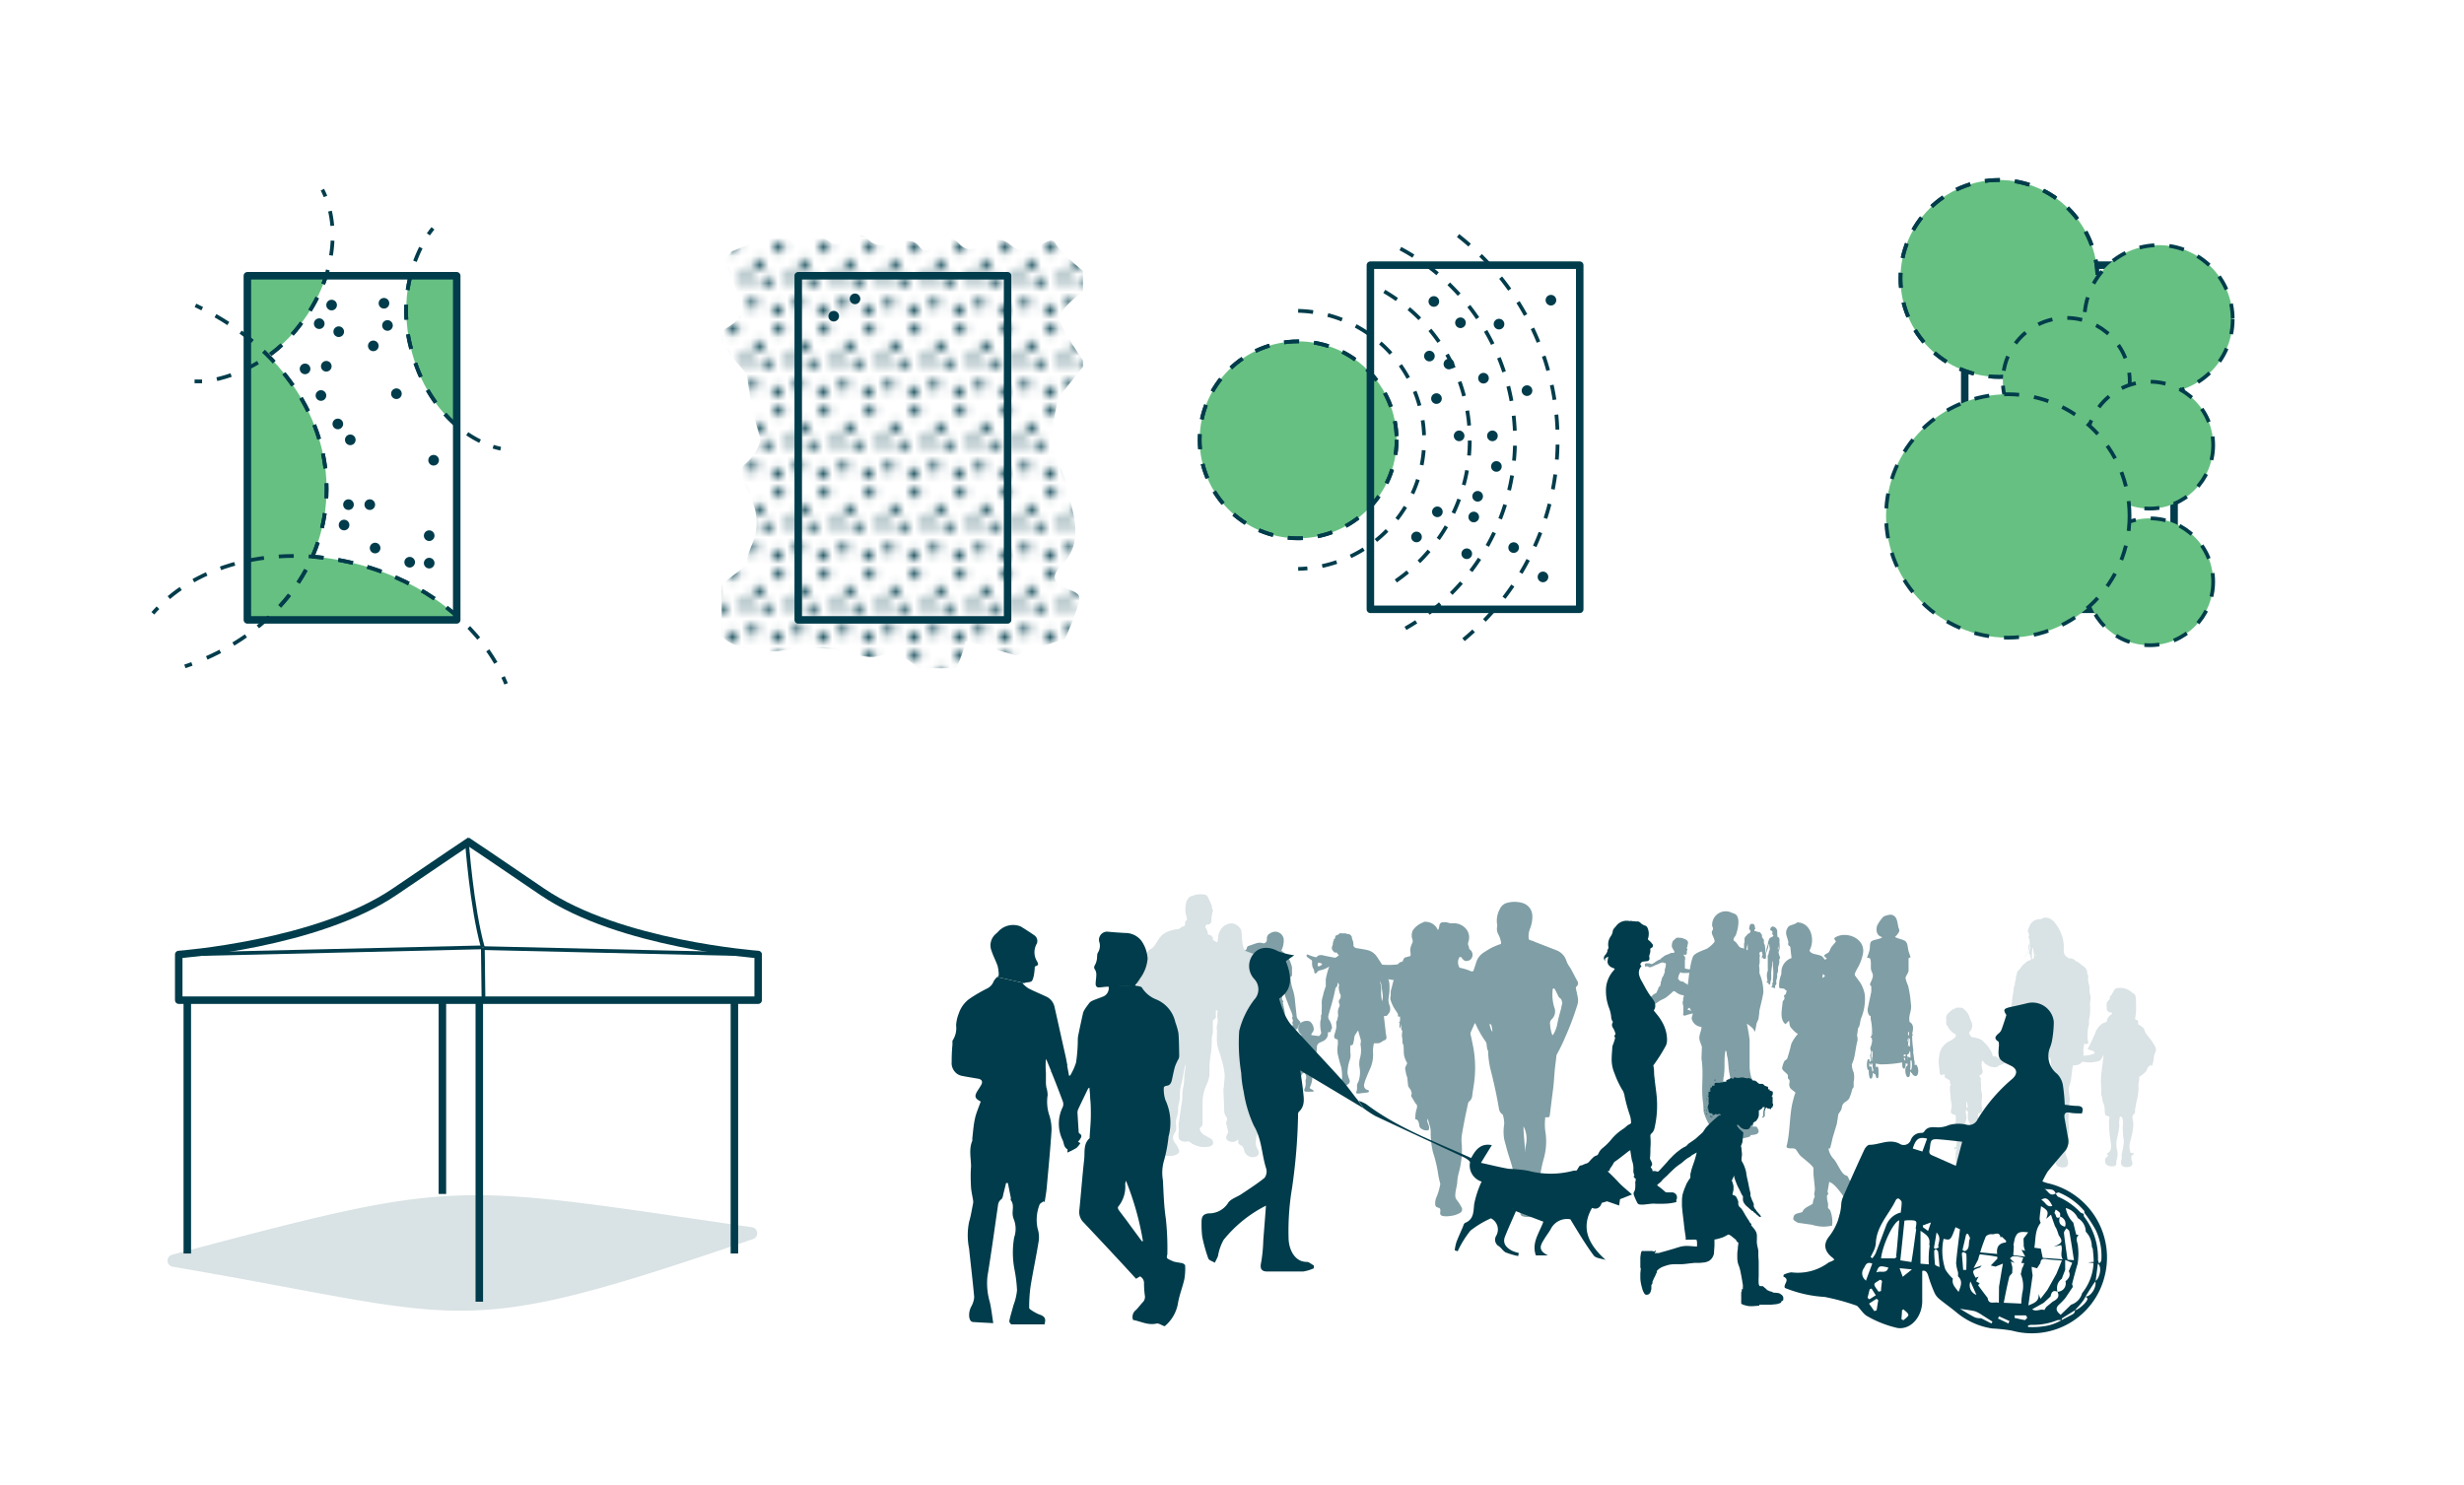 <?xml version="1.0" encoding="UTF-8"?>
<svg xmlns="http://www.w3.org/2000/svg" xmlns:xlink="http://www.w3.org/1999/xlink" viewBox="0 0 328.5 198">
  <defs>
    <style>.cls-1,.cls-12,.cls-13,.cls-14,.cls-15,.cls-16,.cls-17,.cls-23,.cls-24,.cls-25,.cls-26,.cls-8,.cls-9{fill:none;}.cls-2,.cls-22{fill:#003c4b;}.cls-3{isolation:isolate;}.cls-4{fill:#fff;}.cls-5{clip-path:url(#clip-path);}.cls-6{fill:url(#New_Pattern_10);}.cls-11,.cls-7{fill:#66c082;}.cls-12,.cls-13,.cls-14,.cls-15,.cls-16,.cls-17,.cls-23,.cls-24,.cls-25,.cls-26,.cls-7,.cls-8,.cls-9{stroke:#003c4b;}.cls-12,.cls-13,.cls-14,.cls-15,.cls-16,.cls-17,.cls-23,.cls-7,.cls-9{stroke-miterlimit:10;}.cls-12,.cls-13,.cls-14,.cls-15,.cls-16,.cls-17,.cls-25,.cls-26,.cls-7,.cls-9{stroke-width:0.5px;}.cls-7,.cls-9{stroke-dasharray:2 2;}.cls-7{mix-blend-mode:multiply;}.cls-24,.cls-25,.cls-26,.cls-8{stroke-linejoin:round;}.cls-10{clip-path:url(#clip-path-2);}.cls-13{stroke-dasharray:1.98 1.98;}.cls-14{stroke-dasharray:1.5 1.5;}.cls-15{stroke-dasharray:2.26 2.26;}.cls-16{stroke-dasharray:1.99 1.99;}.cls-17{stroke-dasharray:2 2;}.cls-18,.cls-20{fill:#809ea5;}.cls-18,.cls-19,.cls-22,.cls-24,.cls-26{fill-rule:evenodd;}.cls-19,.cls-21{fill:#d9e2e4;}</style>
    <clipPath id="clip-path">
      <path class="cls-1" d="M97.57,33.53s6.89-3.09,7.92-1.37,3.1-1.55,5,0,3.27-2.24,5.33-.18,5.17-1.2,6.72.87,3.09-2.76,5.33-.35,4-2.24,6.88.17,5-1.89,6-.17,5.33,5,5.33,5-4.82,3.44-4.82,4.82,3.44,6.19,3.44,6.19L141.11,53s-1.38,6-1,6.88,2.41,4.3,2.41,5.85,2.41,6.2-.86,9.47,2.23,3.09,2.23,4.47S142,85.16,142,85.16l-6.54,2.23-6.71-1.89s-1.38,6.37-4,5.16-4.13-4.3-7.22-3.27-4.65-1.89-12.91-.69-11.18-4.13-10-6.71,5-3.95,5-5.33,1.55-2.75,1.2-5.85-3.09-5.51-1.54-6.88,2.4-2.93,1.89-4.13a45.41,45.41,0,0,1-1.55-7.58c0-.86-5.16-5-2.93-6.36S99,41.79,99,41.1a63.72,63.72,0,0,0-2.41-6.36Z"></path>
    </clipPath>
    <pattern id="New_Pattern_10" data-name="New Pattern 10" width="5" height="9" patternTransform="translate(-3.38 -14.87) scale(1.21)" patternUnits="userSpaceOnUse" viewBox="0 0 5 9">
      <rect class="cls-1" width="5" height="9"></rect>
      <circle class="cls-2" cx="3.63" cy="3.58" r="0.57"></circle>
      <circle class="cls-2" cx="1.37" cy="5.42" r="0.57"></circle>
      <circle class="cls-2" cx="3.44" cy="1.42" r="0.57"></circle>
      <circle class="cls-2" cx="0.74" cy="0.71" r="0.57"></circle>
      <circle class="cls-2" cx="5" cy="6.95" r="0.57"></circle>
      <circle class="cls-2" cx="2.3" cy="7.37" r="0.57"></circle>
      <circle class="cls-2" cy="6.95" r="0.57"></circle>
    </pattern>
    <clipPath id="clip-path-2">
      <rect class="cls-1" x="32.98" y="36.77" width="27.91" height="45.89"></rect>
    </clipPath>
  </defs>
  <g class="cls-3">
    <g id="White_background" data-name="White background">
      <rect class="cls-4" width="328.5" height="198"></rect>
    </g>
    <g id="Graphic">
      <g class="cls-5">
        <rect class="cls-6" x="96.2" y="30.95" width="48.18" height="58.16"></rect>
      </g>
      <circle class="cls-7" cx="173.07" cy="58.65" r="13.13"></circle>
      <rect class="cls-8" x="182.7" y="35.36" width="27.91" height="45.89"></rect>
      <rect class="cls-8" x="261.94" y="35.36" width="27.91" height="45.89"></rect>
      <circle class="cls-9" cx="173.07" cy="58.65" r="13.13"></circle>
      <circle class="cls-7" cx="266.5" cy="37.13" r="13.13"></circle>
      <circle class="cls-9" cx="266.5" cy="37.13" r="13.13"></circle>
      <circle class="cls-7" cx="287.78" cy="42.57" r="9.88"></circle>
      <circle class="cls-7" cx="275.48" cy="50.85" r="8.46"></circle>
      <circle class="cls-7" cx="286.6" cy="59.36" r="8.46"></circle>
      <circle class="cls-7" cx="286.6" cy="77.58" r="8.46"></circle>
      <circle class="cls-7" cx="267.68" cy="68.8" r="16.23"></circle>
      <path class="cls-9" d="M173.07,41.45a17.21,17.21,0,0,1,0,34.41"></path>
      <path class="cls-9" d="M184.55,38.86a22.89,22.89,0,0,1,1.31,38.77"></path>
      <path class="cls-9" d="M186.7,33.15a28.93,28.93,0,0,1,.68,50.64"></path>
      <path class="cls-9" d="M194.39,31.41a34.59,34.59,0,0,1,.73,53.89"></path>
      <g class="cls-10">
        <path class="cls-11" d="M66.75,59.83c-5.44-1.2-10.35-6.43-12-13.53-1.45-6.11-.14-12.06,3-15.85l6.13,2.19"></path>
        <path class="cls-12" d="M66.75,59.83c-.33-.07-.65-.16-1-.26"></path>
        <path class="cls-13" d="M64,58.83c-4.27-2.1-7.85-6.68-9.24-12.53a19.11,19.11,0,0,1,1.85-14.22"></path>
        <path class="cls-12" d="M57.11,31.25c.19-.28.4-.54.61-.8l.94.34"></path>
        <line class="cls-14" x1="60.07" y1="31.29" x2="62.2" y2="32.05"></line>
        <line class="cls-12" x1="62.9" y1="32.3" x2="63.85" y2="32.64"></line>
        <path class="cls-11" d="M25.94,50.86c4.92,0,10.36-2.7,14.17-7.69,4.44-5.8,5.38-12.91,2.87-17.88L25.41,28.14"></path>
        <path class="cls-12" d="M25.94,50.86c.33,0,.67,0,1,0"></path>
        <path class="cls-13" d="M28.91,50.56a19.39,19.39,0,0,0,11.2-7.39c3.91-5.11,5.11-11.25,3.62-16"></path>
        <path class="cls-12" d="M43.39,26.2a9.34,9.34,0,0,0-.41-.91l-1,.16"></path>
        <line class="cls-15" x1="39.77" y1="25.81" x2="27.51" y2="27.8"></line>
        <line class="cls-12" x1="26.4" y1="27.98" x2="25.41" y2="28.14"></line>
        <path class="cls-11" d="M20.38,81.78c5.69-6.58,16.53-9.45,27.54-6.49,9.48,2.55,16.69,8.76,19.55,15.9"></path>
        <path class="cls-12" d="M20.38,81.78c.22-.25.44-.5.68-.74"></path>
        <path class="cls-16" d="M22.51,79.69c6-5.07,15.65-7,25.41-4.4C56.59,77.62,63.36,83,66.64,89.38"></path>
        <path class="cls-12" d="M67.07,90.27c.14.3.28.61.4.92"></path>
        <path class="cls-11" d="M26.06,40.72C37.56,46,44.83,56.8,43.35,68.1c-1.27,9.74-8.7,17.41-18.7,20.76"></path>
        <path class="cls-12" d="M26.06,40.72l.9.44"></path>
        <path class="cls-17" d="M28.73,42.1c9.93,5.67,16,15.6,14.62,26-1.19,9.12-7.78,16.43-16.83,20.07"></path>
        <path class="cls-12" d="M25.59,88.53l-.94.33"></path>
      </g>
      <rect class="cls-8" x="32.98" y="36.77" width="27.91" height="45.89"></rect>
      <rect class="cls-8" x="106.42" y="36.77" width="27.91" height="45.89"></rect>
      <path class="cls-12" d="M20.38,81.78c.22-.25.44-.5.68-.74"></path>
      <path class="cls-16" d="M22.51,79.69c6-5.07,15.65-7,25.41-4.4C56.59,77.62,63.36,83,66.64,89.38"></path>
      <path class="cls-12" d="M67.07,90.27c.14.3.28.61.4.92"></path>
      <path class="cls-12" d="M26.06,40.72l.9.44"></path>
      <path class="cls-17" d="M28.73,42.1c9.93,5.67,16,15.6,14.62,26-1.19,9.12-7.78,16.43-16.83,20.07"></path>
      <path class="cls-12" d="M25.59,88.53l-.94.33"></path>
      <circle class="cls-2" cx="45.16" cy="44.23" r="0.71"></circle>
      <circle class="cls-2" cx="44.21" cy="40.68" r="0.71"></circle>
      <circle class="cls-2" cx="42.56" cy="43.16" r="0.71"></circle>
      <circle class="cls-2" cx="43.5" cy="48.84" r="0.71"></circle>
      <circle class="cls-2" cx="40.67" cy="49.19" r="0.71"></circle>
      <circle class="cls-2" cx="42.79" cy="52.74" r="0.71"></circle>
      <circle class="cls-2" cx="46.7" cy="58.65" r="0.71"></circle>
      <circle class="cls-2" cx="45.04" cy="56.53" r="0.71"></circle>
      <circle class="cls-2" cx="49.3" cy="67.29" r="0.71"></circle>
      <circle class="cls-2" cx="46.46" cy="67.29" r="0.71"></circle>
      <circle class="cls-2" cx="45.87" cy="70.01" r="0.71"></circle>
      <circle class="cls-2" cx="50.01" cy="73.08" r="0.71"></circle>
      <circle class="cls-2" cx="57.81" cy="61.37" r="0.71"></circle>
      <circle class="cls-2" cx="113.99" cy="39.85" r="0.71"></circle>
      <circle class="cls-2" cx="111.15" cy="42.16" r="0.71"></circle>
      <circle class="cls-2" cx="52.85" cy="52.5" r="0.71"></circle>
      <circle class="cls-2" cx="51.19" cy="40.44" r="0.71"></circle>
      <circle class="cls-2" cx="51.66" cy="43.4" r="0.71"></circle>
      <circle class="cls-2" cx="49.77" cy="46.12" r="0.71"></circle>
      <circle class="cls-2" cx="193.17" cy="48.54" r="0.71"></circle>
      <circle class="cls-2" cx="190.57" cy="47.48" r="0.71"></circle>
      <circle class="cls-2" cx="191.51" cy="53.15" r="0.71"></circle>
      <circle class="cls-2" cx="197.78" cy="50.43" r="0.71"></circle>
      <circle class="cls-2" cx="194.53" cy="58.12" r="0.71"></circle>
      <circle class="cls-2" cx="194.71" cy="43.04" r="0.71"></circle>
      <circle class="cls-2" cx="198.97" cy="58.12" r="0.71"></circle>
      <circle class="cls-2" cx="191.16" cy="40.2" r="0.71"></circle>
      <circle class="cls-2" cx="188.85" cy="71.6" r="0.71"></circle>
      <circle class="cls-2" cx="203.58" cy="52.09" r="0.71"></circle>
      <circle class="cls-2" cx="199.5" cy="62.2" r="0.71"></circle>
      <circle class="cls-2" cx="201.8" cy="73.02" r="0.71"></circle>
      <circle class="cls-2" cx="206.77" cy="40.03" r="0.71"></circle>
      <circle class="cls-2" cx="199.85" cy="43.22" r="0.71"></circle>
      <circle class="cls-2" cx="205.71" cy="76.93" r="0.71"></circle>
      <circle class="cls-2" cx="196.48" cy="68.94" r="0.71"></circle>
      <circle class="cls-2" cx="197" cy="66.18" r="0.71"></circle>
      <circle class="cls-2" cx="191.63" cy="68.25" r="0.71"></circle>
      <circle class="cls-2" cx="195.55" cy="73.84" r="0.71"></circle>
      <circle class="cls-2" cx="57.22" cy="71.43" r="0.71"></circle>
      <circle class="cls-2" cx="57.22" cy="75.09" r="0.71"></circle>
      <circle class="cls-2" cx="54.62" cy="74.97" r="0.71"></circle>
      <path class="cls-12" d="M66.75,59.83c-.33-.07-.65-.16-1-.26"></path>
      <path class="cls-13" d="M64,58.83c-4.27-2.1-7.85-6.68-9.24-12.53a19.11,19.11,0,0,1,1.85-14.22"></path>
      <path class="cls-12" d="M57.11,31.25c.19-.28.4-.54.61-.8"></path>
      <path class="cls-12" d="M25.94,50.86c.33,0,.67,0,1,0"></path>
      <path class="cls-13" d="M28.91,50.56a19.39,19.39,0,0,0,11.2-7.39c3.91-5.11,5.11-11.25,3.62-16"></path>
      <path class="cls-12" d="M43.39,26.2a9.34,9.34,0,0,0-.41-.91"></path>
      <path class="cls-18" d="M234,137.51h-.1c-.11-.41-.7-.78-1-1h0v.06a20,20,0,0,1,.36,2.17v3.66a6.64,6.64,0,0,0,.23,1.32,6.88,6.88,0,0,1,.37.77c0,.49.07,1,.11,1.46a9.45,9.45,0,0,1-.32,4.29,2.28,2.28,0,0,1,.53,0c.32.43.51.89-.23,1.06l-.5.06c-.1,0-.08.16-.19.21a8.57,8.57,0,0,1-1.32.3,4.35,4.35,0,0,0-.27-1.17c-.12-.26-.29-.24-.37-.65-.1-.57.19-1.1.12-1.58s-.2-.83-.29-1.25c-.08-.82-.16-1.64-.23-2.46-.11-.61-.25-1.16-.35-1.71-.15-.81-.11-1.6-.31-2.31-.05-.19,0-.58-.19-.65-.24,1-.05,2.14-.21,3.23a14.08,14.08,0,0,0,.06,4.58,12.47,12.47,0,0,0,.59,1.44c-.23.24-.46.47-.69.73a2.78,2.78,0,0,1,.17.77c-.28.32-1.19.31-1.63.19a3.62,3.62,0,0,1,0-.87h-.35a7,7,0,0,1-.86-1.92l-.06-1.08c-.33-2,.11-3.87-.23-6l.06-1.57-.31-.87c-.15-.7.25-1.15.25-1.79a1.42,1.42,0,0,1-1.31-1.11c0-.29.2-.52.12-.75l-.6-1c0-.21,0-.41,0-.61s-.12-.48-.19-.72l.12-1.21c.14-.81.18-1.66.34-2.38a7.07,7.07,0,0,1,.39-1.6c.26-.5,1.32-.8,1.88-1.06a4.28,4.28,0,0,0,1-.9c0-.45-.28-.75-.36-1.15-.06-.25.12-.4.15-.56s-.13-.34-.12-.52a1.81,1.81,0,0,1,2.31-1.77l.71.27c.83.4.4,2.15.14,2.83-.09.22-.42.42-.25.77.38.17.52.64.82.88l.37.1.9.4a3.7,3.7,0,0,1,1.31,2.37c0,.19,0,.39,0,.59a6.22,6.22,0,0,1,.52,2.56c-.15.89-.37,1.69-.54,2.48,0,.35-.07.7-.11,1.06-.09.18-.17.37-.25.56Zm-3-15.67,0,0Z"></path>
      <path class="cls-19" d="M260.86,153.4c-.29.09-.31-.31,0-.25a.7.7,0,0,0,0,.25m1.24.57v-.18c.22.07.25.4.25.6-.09,0-.18-.29-.24-.42m1.95-.32v-.13a.66.66,0,0,1,.36.32.82.82,0,0,1-.37-.19m.06.15a.8.8,0,0,1,.39.24c-.06.23-.36-.12-.39-.24m-1.73-5.57c0,.32-.07.64,0,1s.32.64.37,1,0,.56,0,.83a3.32,3.32,0,0,1,.09,1.08c-.08.27,0,.3.09.52s-.11.13-.16.25a.69.69,0,0,0,0,.4c.11.5,0,.6-.34.93.07,0-.28-.44-.34-.48s0-.43,0-.5.08-.51-.13-.55c-.41-.07-.05-.71,0-1a6.24,6.24,0,0,1,0-1.88,1.9,1.9,0,0,0,.17-1.17s-.18-.67.07-.64a.23.23,0,0,0,.21.21m-.27-.69c0,.09.05.23.15.18s0-.7-.1-.82c-.07.21,0,.43-.05.64m8.46-21.5c0-.21.05-1-.2-1,.2-.39.12-.38,0-.78-.17-.1.12-.61.17-.75a1.45,1.45,0,0,1,1-.89c.22-.07.38,0,.59-.09s.36-.18.61-.17a1.65,1.65,0,0,1,1.2.71,5.28,5.28,0,0,1,1.16,2.82c.05.43-.09,1.1.16,1.46a1.46,1.46,0,0,0,.59.45c.11,0,.24,0,.35,0a.58.58,0,0,0,.36.15c.05.21.15.21.36.3s.5.4.76.57a1.14,1.14,0,0,1,.57,1c0,.3.07.08.11.23s0,.19,0,.32-.06.19,0,.34,0,.28.07.44a2.24,2.24,0,0,1,.11.95,2.52,2.52,0,0,0,.06.48c.17.4,0,.94,0,1.37a6.25,6.25,0,0,1-.13,2.06,4,4,0,0,0,0,.49c0,.31-.18.65-.16.94a6,6,0,0,0,0,1.27c.2.57-.06.53-.49.49a5,5,0,0,1-.11.76,2.46,2.46,0,0,1,0,.81,3.82,3.82,0,0,0,1.55-.32c-.12-.22-.05-.24-.32-.33s-.45-.13-.66-.23a22.73,22.73,0,0,0,1-2.07,2.55,2.55,0,0,1,.92-1.29,2.21,2.21,0,0,1,.64-.26,1.26,1.26,0,0,1,.31-.75c.14-.15.38-.25.42-.47-.49-.07-.78-.17-.73-.7,0-.25-.07-.56.09-.77s.22-.26.32-.4a.2.2,0,0,0,0-.2c0-.17.11-.15.19-.26s.14-.26.22-.38.21-.51.57-.57a2.32,2.32,0,0,1,1.92.53c.23.2.47.23.53.56a4.21,4.21,0,0,1,.06.94,8,8,0,0,1-.07,1.7c0,.1-.1.34,0,.43s.28.07.35.28-.07.21,0,.34.49.29.68.51.19.48.35.71a4.75,4.75,0,0,0,.44.59,5.91,5.91,0,0,1,.83,1.29c.26.54-.19.82-.2,1.33,0,.19-.14,1.09-.3,1.18s0-.28-.15-.16-.2.22-.32.3-.12.39-.3.58a3.09,3.09,0,0,1-.82.66c-.15.08,0,.43-.08.58a1.88,1.88,0,0,0-.07.82,8,8,0,0,1-.28,2c-.05.3-.1.61-.17.91s.08.49-.14.69c-.37.33-.18.66-.12,1.11a6.25,6.25,0,0,1-.28,2.06c-.06.29-.14.58-.2.87a2.23,2.23,0,0,0,.09,1c0,.35.4,0,.43.22s-.24.23-.3.4a1.34,1.34,0,0,0,.11.65c.11.45,0,.69-.48.76s-.91,0-1-.51a2.27,2.27,0,0,1,.11-.65c0-.19-.05-.43,0-.63a8.92,8.92,0,0,0,.28-1.64,11.39,11.39,0,0,1-.16-2,2.6,2.6,0,0,0,0-.88c-.07-.3,0-.31-.36-.43a3.31,3.31,0,0,0-.09,1.22,14.89,14.89,0,0,1-.28,1.6,3.54,3.54,0,0,0-.06,1.52,2.24,2.24,0,0,1,0,1.38c-.14.29.09.79-.33.9a1.3,1.3,0,0,1-1.07-.2c-.18-.22-.26-.84.06-1s0-.46,0-.71a.7.7,0,0,0,.06.19c.6-.15.55-1,.47-1.47a15.65,15.65,0,0,1-.21-2.05,8.7,8.7,0,0,1,0-1c0-.18.16-.36-.06-.4a1.07,1.07,0,0,1-.37-.12c-.13-.09-.17-.59-.16-.76a2.38,2.38,0,0,0-.24-1c-.09-.28-.06-.58-.17-.84s0-.74-.05-1.1a9.16,9.16,0,0,1,.06-2.22c0-.1.27-2.19.28-2.18s-.34.57-.38.64c-.14.23-.49.28-.74.32a4.33,4.33,0,0,1-1.08.07c-.24,0-.69-.21-.8.07l-.4.26c-.21,0-.44.11-.7.06-.2.78-.17,1.59-.37,2.37a2.52,2.52,0,0,0-.2,1c.05.33.06.68.13,1a2.69,2.69,0,0,1-.06.71,3.58,3.58,0,0,0-.07,1c0,.38,0,.75-.06,1.13a8.42,8.42,0,0,0,.08,1,6.37,6.37,0,0,1-.06,1c0,.37,0,.7,0,1s-.18.62-.22.94-.21.27-.18.54c.06.57.5,1,.28,1.65-.15.41-.95.28-1.24.16-.46-.18-.41-1-.37-1.39,0-.18,0-.86-.19-1a.73.73,0,0,1-.35-.74c0-.48,0-.95,0-1.43.05-.83-.05-1.66,0-2.49a24.88,24.88,0,0,0,0-2.59c-.15-1.65.18-3.28-.18-4.92-.37,0-.38,1.35-.39,1.63,0,.91,0,1.8-.08,2.71-.19,1.48-.16,3-.27,4.51-.07.8-.19,1.63-.18,2.44,0,.22.12.74-.14.86s-.16.61-.15.86.08.44-.2.53c-.07,0-.21-.09-.25,0s0,.18-.07.29-.14.44-.46.58a1.4,1.4,0,0,1-1.08,0c-.49-.2-.07-.71.09-1a3.33,3.33,0,0,0,.49-1.68,5.81,5.81,0,0,1-.07-1.1,3.68,3.68,0,0,0,.15-1,8.16,8.16,0,0,1-.19-1.1c0-.46,0-.91-.05-1.36-.1-1.21.26-2.31.12-3.53-.06-.47-.22-.93-.3-1.4s-.15-1.14-.21-1.71c-.17,0-.41.27-.58,0s0-.4.06-.65a2.32,2.32,0,0,0,0-.46c0-.21.09-.34.13-.53a3.87,3.87,0,0,0,0-1.27c-.16.07-.19.26-.33.35s-.49,0-.41.35.14.51.2.77-.05.17-.06.32.06.38,0,.52-.3-.15-.38.2-.27.41-.16.73c-.46.14-.82-.29-1.24-.11a2.69,2.69,0,0,1-.65.29c-.22,0-.25.21-.45.25a1.84,1.84,0,0,1-.84-.05,3.55,3.55,0,0,1-.64-.34c-.18-.12-.28-.37-.48-.46a2.32,2.32,0,0,0,.06,1.28c.08.44-.13.56-.45.75.05.11.18.21.21.3s0,.35,0,.53c.12.4-.05.89.12,1.32a3,3,0,0,1,0,1.16c0,.22,0,.41,0,.63s.13.53.08.76-.22.21-.34.25c-.28.09-.23.14-.22.43,0,.58.24,1.14.24,1.72a11.13,11.13,0,0,1-.15,2c.2.09.23,0,.21.29s-.07.38.12.49a.66.66,0,0,1,.35.68.4.4,0,0,1-.28-.08c.11.31.47.92,0,1.12-.3.14-.88.21-1.12-.1s0-.39-.16-.54-.13-.4-.1-.62c-.21-.1-.57.5-.61.46a.57.57,0,0,0-.18-.31c-.05.33.25.66.09,1a.63.63,0,0,1-.66.28c-.88,0-.75-.63-.69-1.3-.18.11-.18.35-.3.51a5.1,5.1,0,0,0,.3-.79c0-.14.09-.26-.07-.32s-.2-.11-.17-.23.15-.13.26-.15,0-.26.05-.34,0-.34,0-.43a2.23,2.23,0,0,0-.12-.51,3.63,3.63,0,0,1-.07-.94c-.05-.25.26-2,0-2.07s-.55-.11-.56-.39.11-.47.11-.72-.07-.6-.12-.9,0-.62-.07-.84,0-.47-.05-.73.21-.41.06-.57,0-.23-.06-.36-.1-.17-.31-.25-.15-.13-.23-.16c-.28-.09-.1-.21-.16-.48-.19,0-.5.2-.6,0a3,3,0,0,1-.1-.78,5.78,5.78,0,0,1-.1-1,8.15,8.15,0,0,1,.18-1.19,2.44,2.44,0,0,1,1.2-1.42c.22-.11,1.29-.66.79-1a2.08,2.08,0,0,1-.91-.92c-.08-.15-.22-.22-.24-.41s0-.39,0-.59a.84.84,0,0,1,.25-.83c.27-.21.4-.44.73-.55.13,0,.2-.15.32-.19a3.71,3.71,0,0,1,.67,0c.31,0,.63.44.81.63a1.74,1.74,0,0,1,.33.7c.08.24.23.46.3.71a1.15,1.15,0,0,1-.35,1.2c-.12.12.21.66.4.69a3.07,3.07,0,0,1,1.19.33,4.74,4.74,0,0,1,1.23,1.4,2,2,0,0,1,.31.81,1.34,1.34,0,0,1,.48.08c.09,0,.19.2.26.22a1.35,1.35,0,0,0,.6-.05c.28-.06.28-.37.4-.6s0-.19,0-.29a1.71,1.71,0,0,0,.22-.85c0-.15.09-.48-.05-.56s-.41-.42-.32-.42.18-.33.23-.38a.56.56,0,0,0,.21-.27c0-.08-.06-.13,0-.19s.08-.22.1-.26a5.16,5.16,0,0,0,.1-.89c.07-1,.22-1.85.34-2.83a8.48,8.48,0,0,1,.18-1.23c.06-.23,0-.63.14-.86s0-.46.13-.66,0-.73.23-.87c-.11-.31.12-.47.31-.67s.35-.55.66-.76c.16-.11.36-.35.55-.4s.38-.1.34-.34-.19-.21-.21-.34a1.79,1.79,0,0,1,0-.61c0-.23.19-.57,0-.77a3.57,3.57,0,0,1-.1.73,2.76,2.76,0,0,1-.08.27,4,4,0,0,1-.29.38s0,0,.07,0a1.89,1.89,0,0,0-.2.2c.15-.34.43-.5.45-.93,0-.24,0-.51.05-.76m.46,2a5.1,5.1,0,0,1,.05-1.56h.06c0,.35.37,1.39-.11,1.56m.43-.42a.24.24,0,0,0,0-.31,1.42,1.42,0,0,1,0,.36l0,0m-.64.11a1,1,0,0,0-.07-.48.35.35,0,0,0,.07.48"></path>
      <path class="cls-18" d="M235.1,127.75s0,0,0,0,0,0,0,0v0a.19.19,0,0,0-.12-.07c0,.1,0,.15-.07.18h0c0-.07,0-.11,0-.16a1,1,0,0,1,0-.24l.07-.11a1,1,0,0,0-.13-.47.83.83,0,0,0-.3.18l.09.49s0,0-.06.05a5.53,5.53,0,0,1,0,.91l-.09.27a2.64,2.64,0,0,1,0,.29.56.56,0,0,1,0,.12.54.54,0,0,0,0,.2s0,.09,0,.13a.75.75,0,0,1,0,.23c0,.35-.05.69-.08,1l0,.12a1.78,1.78,0,0,1,0,.26l-.07.09c-.07.18.07.86-.1.94a1.07,1.07,0,0,1-.44,0,.31.31,0,0,1-.07-.22c0-.07.1-.11.07-.22a1.06,1.06,0,0,1-.36,0,.21.21,0,0,1-.07-.35.2.2,0,0,0,0-.1c0-.06,0-.12,0-.18s-.1-.1-.13-.17v-.14c-.06-.24-.09-.52-.13-.78-.08-.45,0-.95-.11-1.39,0-.12,0-.25,0-.37l-.06-.26a1.09,1.09,0,0,0,0-.18s0,0,0,0v-.2c0-.13,0-.25,0-.39l0-.14c0-.18.05-.32.06-.47s0-.25,0-.37,0-.36,0-.45h0c0,.19-.09.38-.13.6s0,.39,0,.58,0,.42-.05.62,0,.16,0,.23.14.14.17.25,0,.11,0,.17a1.16,1.16,0,0,1,0,.18s-.06,0-.08,0,.07,0,.09.06l0,.06a.67.67,0,0,1-.36-.2c-.07-.11,0-.29-.05-.44a.5.5,0,0,0,0-.13c0-.1,0-.2,0-.31a3.07,3.07,0,0,1-.07-1.1c0-.17,0-.34,0-.52l.06-.19v-.42c0-.08,0-.16.07-.23a.82.82,0,0,1,.29-.32s0-.08.05-.11l.14-.08c.09,0,.15-.14.25-.18a1,1,0,0,0-.08-.32c-.23,0,0-.58,0-.66a.39.39,0,0,1,.58,0c.07.09.05.2.09.34s.06.22,0,.27l-.06,0a.58.58,0,0,0,0,.21,2.53,2.53,0,0,1,.49.14,1.7,1.7,0,0,0,.22,0c.06.14.2.21.26.36s0,.29.07.39l.21.28c0,.11,0,.24,0,.37s.09.22.12.34.05.34.07.51,0,.47.08.62h0c0-.23.07-.46.1-.7l.15-.47a2.53,2.53,0,0,1,.2-.8c.12-.17.35-.23.53-.34,0-.05,0-.08,0-.14s-.09,0-.11-.08a.83.83,0,0,1,0-.32s0-.07,0-.1L236,124c0-.21.16-.48.38-.45a.69.69,0,0,1,.56.61c0,.14,0,.21,0,.33h0l0,0h0a1.42,1.42,0,0,1,0,.29.12.12,0,0,1,.05,0,.22.22,0,0,1-.06.14l0,0s.12,0,.18.07a.38.38,0,0,1,.13.24c0,.15,0,.33,0,.51a3.21,3.21,0,0,1,0,.82c0,.12-.15.34-.12.47a3,3,0,0,0,.11.4c0,.08.07.15.09.23s-.07.19-.1.26,0,.2,0,.3c0,.29-.11.53-.17.78v.43c0,.14-.07.28-.11.42s0,.23,0,.35-.09.39-.13.59.07.28,0,.44-.11.11-.14.2,0,.22,0,.31a.34.34,0,0,1-.23,0,.17.17,0,0,0,0-.08.43.43,0,0,1-.24,0,.2.2,0,0,1,0-.13l.11-.15c0-.09-.06-.19,0-.3l.06-.11c0-.12,0-.24,0-.35a7.91,7.91,0,0,0,0-1.75,5.93,5.93,0,0,0,0-.72c-.1.08-.06.49-.11.63a6.33,6.33,0,0,0-.12.94V130l0,.34s0,.11,0,.17,0,.07,0,.13-.08.08-.08.14v.14l-.06.17a1.21,1.21,0,0,1,0,.19v0c-.1,0-.19,0-.22-.06l0-.14c-.1,0-.27-.06-.23-.19s.08-.07.12-.1a2.27,2.27,0,0,1-.1-.92c0-.15.08-.3.11-.43s0-.18,0-.27l0-.18c0-.09,0-.19,0-.29s0-.3,0-.43v-.33c0-.1,0-.19,0-.29a.36.36,0,0,1,0-.19c0-.09.08-.15.1-.23l.06-.36c0-.09.08-.11.09-.18a1.59,1.59,0,0,0-.05-.58c0-.06,0-.19,0-.24-.13.11-.11.31-.16.5s-.16.46-.25.68.05.58-.09.8c-.1,0-.28.09-.29-.07h0Zm2-1.7c0,.15-.17.53,0,.6v-.6Zm-4.45,2a.18.18,0,0,0,0,.18h0C232.72,128.16,232.71,128.1,232.69,128Zm1,1.16c0,.12,0,.44.06.51h0A.51.51,0,0,0,233.69,129.2Zm.09,1.67s0,0,0,0l0,.05h0s0-.05,0-.08v0Z"></path>
      <path class="cls-18" d="M223.84,125.05a1.33,1.33,0,0,1,.64.12c.24.09.49.18.56.45a.71.71,0,0,1-.07.42s0,.06,0,.08l0,0a.4.4,0,0,1,0,.11s-.07.1-.09.15.1.16.08.28-.06.08-.07.13,0,.11,0,.14,0,0,0,.07,0,0,0,.06,0,0,0,.06a.34.34,0,0,1-.11.18c-.09.07-.18,0-.28,0s-.09,0,0,.11a.43.43,0,0,1,.13.19c.09.2,0,.38,0,.54s0,.22,0,.32,0,.2,0,.3,0,.16,0,.24,0,.05,0,.11.29.1.42.12a2.39,2.39,0,0,0,.84,0,.94.94,0,0,1,.4-.09l.14.05c.08,0,.16,0,.22,0s0,.06,0,.09,0,.06,0,.1a.7.7,0,0,1-.17.29c-.16.12-.48-.05-.62-.06a1,1,0,0,0-.35.06,3.75,3.75,0,0,1-1,.07h-.23c-.1,0-.16-.11-.27-.08l-.19.38a2.73,2.73,0,0,0-.1.48l.26.3.09,0,.14.06c.05,0,.11,0,.15,0a2.48,2.48,0,0,1,.26.19,1.69,1.69,0,0,1,.64.51.57.57,0,0,0,0,.14,3.57,3.57,0,0,1,0,1.49V134c0,.13.05.26,0,.35a1,1,0,0,0-.29.24v0c.1.13.47.18.69.18s.25-.11.36,0a.08.08,0,0,1,0,.07c-.15.06-.19.22-.33.29l-.69.18c-.1,0-.36.19-.51.1s-.08-.21-.07-.31a2.34,2.34,0,0,0,0-.26c0-.13,0-.27,0-.41v-.28a1.53,1.53,0,0,1-.08-.59c0-.05.05-.08.06-.13s0-.2,0-.3.12-.26.09-.35-.28-.09-.41-.13a2.22,2.22,0,0,1-.66-.36.52.52,0,0,0-.3-.13,2.61,2.61,0,0,0-.3.27c-.26.21-.51.45-.78.63a4.48,4.48,0,0,1-.58.29,6.67,6.67,0,0,0-.68.45c-.16.11-.35.17-.52.28a1.29,1.29,0,0,0-.17.16l-.28.22-.2.1-.25.14c-.05,0-.13,0-.17,0a1.72,1.72,0,0,0-.48.7c-.06.12.09.3-.13.32a.61.61,0,0,1-.21-.46c0-.09.1-.15.07-.27s-.15-.48,0-.59.34-.05.46-.14.09-.18.14-.26l.23-.19.24-.27c.12-.11.29-.16.42-.27L220,133c.11-.1.22-.18.33-.27l.12-.13c.08-.06.33-.15.37-.21A3.83,3.83,0,0,0,221,132l.07-.09,0-.16.09-.08a.64.64,0,0,1,.08-.14s.09,0,.1-.08,0-.07,0-.12l.07-.08c0-.06,0-.14,0-.23s.08-.22.11-.31v-.12a.76.76,0,0,1,.09-.18.36.36,0,0,0,0-.1c.06-.06.11-.13.17-.2l0-.1.08-.11,0-.11.08-.12a1.17,1.17,0,0,0,0-.27c0-.17.08-.29.11-.46s.08-.43,0-.52l-.16,0-.19-.09a1.66,1.66,0,0,0-.53.18l-.45.18a4.63,4.63,0,0,1-.68.29c-.21.05-.34-.14-.53-.13l-.06.06c-.21,0-.21-.38-.06-.45a.48.48,0,0,1,.24,0l.22,0c.12,0,.27.13.44.07a7.66,7.66,0,0,0,.7-.46,3.68,3.68,0,0,0,.45-.21s0-.08.06-.11l.25-.16a1.21,1.21,0,0,1,.32-.22l.46-.17a1.46,1.46,0,0,1,.25-.13c.13,0,.42,0,.46-.09s-.24-.45-.3-.62a1.31,1.31,0,0,1-.05-.15.68.68,0,0,1,0-.2,1.66,1.66,0,0,1,.15-.55l.25-.21.11-.12A.54.54,0,0,1,223.84,125.05Z"></path>
      <path class="cls-20" d="M184.42,134.86c.11.89.21,1.78.31,2.66,0,.26.09.51.11.77s-.07.34-.29.44a2.46,2.46,0,0,0-.39.22.87.87,0,0,1-.52.17h-.47a5.5,5.5,0,0,0-.11.69,3.75,3.75,0,0,0,0,.67,4.58,4.58,0,0,1-.41,2.06c-.23.52-.44,1-.65,1.57a3.7,3.7,0,0,0-.14.55.59.59,0,0,0,.46.68c.1,0,.18.06.18.17s-.09.15-.18.17l-.64.07-.46.06a.88.88,0,0,1-.28,0c-.13,0-.16-.1-.11-.23a2,2,0,0,0,.09-.33c0-.2,0-.41,0-.61a.78.78,0,0,1,.05-.14,2.11,2.11,0,0,0,.16-.34,3.83,3.83,0,0,0,.11-1.93,3,3,0,0,1,.1-1.23,4,4,0,0,0,.06-1.61.54.54,0,0,1,0-.28,1,1,0,0,0,0-.53c-.12-.39-.23-.79-.34-1.18h0l-.07.11c-.09.13-.17.27-.26.39a1,1,0,0,0-.18.49,4.92,4.92,0,0,1-.17.85c0,.07-.13.11-.2.15a.61.61,0,0,1-.16,0c0,.19,0,.36,0,.54s0,.26,0,.38a2,2,0,0,1-.1,1.12,5.76,5.76,0,0,0-.27,1.48,1.65,1.65,0,0,0,.09.57,3.2,3.2,0,0,0,.18.52.49.49,0,0,1-.24.61.42.42,0,0,0-.24.37,3.64,3.64,0,0,1-.16.63.35.35,0,0,1-.52.1c0-.05-.14-.06-.19-.1a.48.48,0,0,1-.11-.77,3.42,3.42,0,0,0,.46-1s0,0,0-.07a6.08,6.08,0,0,0-.11-1.47c-.19-.56-.32-1.14-.46-1.72a3.78,3.78,0,0,1,0-1.21,3.86,3.86,0,0,0,0-.68s0-.06-.07-.09h0c-.4-.11-.48-.26-.36-.67a8.37,8.37,0,0,0,.23-.86,3.11,3.11,0,0,0,0-.61.48.48,0,0,1,.13-.42.05.05,0,0,0,0,0c0-.28.17-.51.11-.79a1.61,1.61,0,0,1,.16-1,.49.49,0,0,0,0-.44.5.5,0,0,1,.05-.55.57.57,0,0,0,.13-.5.13.13,0,0,0,0-.09,1.8,1.8,0,0,1-.23-.81.85.85,0,0,1,0-.38.24.24,0,0,0,0-.23.9.9,0,0,1-.1-.27c-.05.16-.08.28-.11.41a.38.38,0,0,1-.17.28.22.22,0,0,0-.08.13,25.81,25.81,0,0,1-.65,2.59c-.09.33-.19.65-.28,1a.74.74,0,0,0,.11.63,2.37,2.37,0,0,1,.36,1c0,.09,0,.17-.08.22a.15.15,0,0,0-.06.1.27.27,0,0,1-.11.29.23.23,0,0,1-.16,0c-.08,0-.12,0-.13.1a1.74,1.74,0,0,0,0,.22,1.09,1.09,0,0,1-.61.86l-.46.21a.67.67,0,0,0-.4.63,5.92,5.92,0,0,1-.28,1.61.86.86,0,0,0,0,.32l0,.85a.16.16,0,0,1,0,.12c-.18.37-.16.8-.33,1.17a3.16,3.16,0,0,1-.32,1.24.16.16,0,0,0,.1.23,1.51,1.51,0,0,1,.28.15.9.9,0,0,1,.17.17,1,1,0,0,1-.23.06h-.78c-.29,0-.36-.11-.25-.39a1.71,1.71,0,0,0,.13-.95.93.93,0,0,1,.07-.43.83.83,0,0,0-.15-.65c0-.08-.26-.05-.33,0a3.72,3.72,0,0,0-.21.39,5.65,5.65,0,0,0-.28.62,2.53,2.53,0,0,0-.16,1.12s0,0,0,0c.05.29,0,.36-.3.29a1,1,0,0,1-.31-.12.34.34,0,0,1-.14-.24,2,2,0,0,1,.16-.59.9.9,0,0,0,.12-.46,2.31,2.31,0,0,1,0-.74,4.1,4.1,0,0,0,.08-1.05,1.21,1.21,0,0,1,.16-.67,1.72,1.72,0,0,0,.17-.8,9.22,9.22,0,0,1,.19-1.57,1.21,1.21,0,0,1,0-.18c.07-.19,0-.31-.14-.38a2.55,2.55,0,0,1-.88-.67.32.32,0,0,1-.08-.21,2.66,2.66,0,0,1,.24-1l.09-.24a.12.12,0,0,0,0-.08c-.14-.17,0-.31,0-.46a.11.11,0,0,0,0-.11c0-.07-.07-.13-.1-.2s0-.09,0-.1c.15-.18,0-.36,0-.51-.2-.53-.42-1-.62-1.57a6.18,6.18,0,0,1-.45-1.46c-.07-.54-.13-1.08-.19-1.63a.2.2,0,0,0-.05-.09,1.33,1.33,0,0,1,0,.19.83.83,0,0,1-.1.29.41.41,0,0,0,0,.46,1.18,1.18,0,0,1,0,.94.28.28,0,0,0,0,.28.49.49,0,0,1,.08.39.46.46,0,0,0,.11.45c.06.06.09.13,0,.2a.1.1,0,0,0,0,.09c.05.26.1.51.16.77a3.5,3.5,0,0,1,.06,1.33c-.06.4-.07.81-.12,1.22-.12,1.07-.27,2.14-.39,3.2-.05.38,0,.76-.1,1.13s-.17.92-.26,1.38a.61.61,0,0,1-.28.37l-.15.11a.3.3,0,0,0-.14.37,1.22,1.22,0,0,1,0,.8c0,.09,0,.15.1.18l.34.14c.18.1.23.24.17.49s-.16.16-.28.19a7.68,7.68,0,0,1-1.79.14.85.85,0,0,1-.16,0c-.2,0-.27-.08-.28-.28l-.59-.1a1.88,1.88,0,0,0-.26-1,4,4,0,0,1-.16-.78,3.08,3.08,0,0,1,0-.43,1.27,1.27,0,0,0,0-.2c-.13-.72-.26-1.45-.4-2.17a22.76,22.76,0,0,1-.33-3.77.5.5,0,0,0-.05-.21,3.33,3.33,0,0,1-.22-1.56c0-.33.05-.66.09-1-.21-.06-.28-.14-.27-.29l.06-.59c.06-.42.12-.84.17-1.27a2.57,2.57,0,0,0,0-.48,6.43,6.43,0,0,1,.17-1.58,2.2,2.2,0,0,0,0-.89,4.46,4.46,0,0,1-.64,1,1.53,1.53,0,0,0-.24.52,7.35,7.35,0,0,1-.34,1.13,3.44,3.44,0,0,0-.18,1.31.59.59,0,0,0,.13.33,1.08,1.08,0,0,1,.21.69l0,.5a1.22,1.22,0,0,1,0,.17c-.25-.09-.16-.31-.26-.46,0,.16,0,.31,0,.47a2.45,2.45,0,0,0,0,.27c0,.08,0,.13-.11.11l-.53-.15s-.06,0-.07,0-.17,0-.21-.13a2.19,2.19,0,0,1,0-1.08c0-.18,0-.37,0-.56,0,0,0-.06,0-.08.18-.19.1-.43.12-.66a2,2,0,0,0,0-.42,5.22,5.22,0,0,1,.59-2.57c.17-.36.34-.71.49-1.08a2.73,2.73,0,0,1,.42-.79,1.55,1.55,0,0,0,.14-.29,1.06,1.06,0,0,1,.47-.55.2.2,0,0,0,.09-.13.39.39,0,0,1,.29-.38l1-.34a1.46,1.46,0,0,1,.9,0,.36.36,0,0,0,.14,0l.19-.09a1.4,1.4,0,0,0,.12-.18.5.5,0,0,0,.05-.13c0-.08,0-.16,0-.24a.71.71,0,0,1,.45-.69l0,0a1.14,1.14,0,0,1,1.8,1,2.4,2.4,0,0,1-.05.46c0,.14-.06.29-.1.43a.92.92,0,0,1-.09.23c-.09.15-.08.2.05.29a2.66,2.66,0,0,1,.68.7,3.87,3.87,0,0,1,.61,1.43,1,1,0,0,1,0,.24v.8s0,.12-.05.13a.24.24,0,0,0-.14.28,5.39,5.39,0,0,0,.27,1.44,6.42,6.42,0,0,1,.33,1.68c.07.66.14,1.33.22,2a.66.66,0,0,0,.11.26,3.47,3.47,0,0,0,.3.37c.11.13.13.21,0,.33a1,1,0,0,0-.27.52.24.24,0,0,1-.2.21.26.26,0,0,0-.24.27v0c0,.27,0,.29.23.37l.49.15a1.64,1.64,0,0,0,.22,0l0-.06a.41.41,0,0,1-.11-.07,1,1,0,0,1,.08-1.56,1.29,1.29,0,0,1,1.07-.17.39.39,0,0,1,.14.08,1.44,1.44,0,0,1,.45.91.73.73,0,0,1-.19.52c-.06.1-.16.18-.12.34l.93.12a.17.17,0,0,0,.19-.1l.12-.16a.34.34,0,0,0,.05-.24,5.1,5.1,0,0,1-.11-1.35c0-.15.07-.3.09-.45a2.08,2.08,0,0,0,0-.35s0-.06,0-.08c.15-.22.08-.48.1-.73a8.28,8.28,0,0,0,0-1,3.1,3.1,0,0,1,.2-1c0-.16.06-.32.11-.48s.15-.47.23-.7c0-.06.07-.11,0-.17s0,0,0-.08,0-.33,0-.5a.75.75,0,0,1,0-.15,11,11,0,0,1,.56-2,1.9,1.9,0,0,1,.89-1,2.68,2.68,0,0,0,.3-.23,3.29,3.29,0,0,1-.26-.31c-.05-.07-.1-.06-.17-.06a.25.25,0,0,1-.16,0,2.55,2.55,0,0,1-.26-.3.55.55,0,0,1-.06-.47c0-.08.07-.17.09-.25s0-.24.05-.36,0-.14.07-.18,0-.12,0-.2a.23.23,0,0,0,.2-.24c0-.2.11-.28.29-.33a.49.49,0,0,0,.23-.15.3.3,0,0,1,.32-.07,2,2,0,0,0,.24,0l.14,0,.14,0h.07c.14.12.32.06.46.12a.64.64,0,0,1,.36.45.66.66,0,0,0,0,.15,1.74,1.74,0,0,1,.19.9c0,.09.12.22.21.28a1,1,0,0,0,.35.09c.44.08.9.14,1.34.25a2.06,2.06,0,0,1,1.21.85c.31.44.59.9.88,1.35a.47.47,0,0,1,.06.15l.06.19a4.83,4.83,0,0,0,.16.5,2.18,2.18,0,0,0,.22.43,2.64,2.64,0,0,1,.31,1.2,7.08,7.08,0,0,1-.09,1.59,1.84,1.84,0,0,0,.09,1.06,1.31,1.31,0,0,1,.06.83.9.9,0,0,1-.12.24c-.06.09-.14.17-.2.26a.26.26,0,0,1-.27.12l-.08,0c-.22.12-.4,0-.38-.21a.65.65,0,0,0-.24-.49.5.5,0,0,0,0-.12,2,2,0,0,1,.2-1.08,1.77,1.77,0,0,0,.13-.94c-.07-.44-.11-.88-.18-1.32a2.07,2.07,0,0,0-.17-.45c-.08-.15-.18-.29-.28-.44l-.14-.18H184a.76.76,0,0,0-.06.25q0,.36.12.72a2.82,2.82,0,0,1,.08.82,2.68,2.68,0,0,0,0,.63C184.21,133.46,184.32,134.16,184.42,134.86Zm-15.74,7h.06a3.92,3.92,0,0,1,.13-.49,1.61,1.61,0,0,0,.14-.89,1.54,1.54,0,0,1,.15-.84.28.28,0,0,0,0-.35s0-.13,0-.19,0-.25,0-.37a9.58,9.58,0,0,1-.06-1.42.25.25,0,0,0-.09-.28c0,.07,0,.12,0,.18,0,.33,0,.66,0,1a8.59,8.59,0,0,0-.08,1,5.66,5.66,0,0,1-.12,1.07c0,.35-.08.7-.1,1A4.36,4.36,0,0,0,168.68,141.9Z"></path>
      <path class="cls-18" d="M239.59,123c1.88,0,2.43,2.37,1.65,3.74.19.53,1,.48,1.53.71.27.11.34.37.56.53l.2-.15v-.07c-.16-.1-.3-.15-.31-.4.17-.17.51-.25.64-.45l.23-.51c.18-.3.48-.57.68-.86a1.46,1.46,0,0,1-.24-.43c1.37-1.08,4.18-.09,3.85,2a6.21,6.21,0,0,1-.78,2.07c-.1.2-.39.65-.31.87l.73,1a4.54,4.54,0,0,1,.6,1.62,6.74,6.74,0,0,1-.53,3.19c-.1.39-.1.65-.22,1l-.18.31c0,.31-.08.62-.11.93a1.44,1.44,0,0,1,.06.67c-.21.74-.28,1.65-.49,2.47-.08.24-.17.47-.26.71a2.5,2.5,0,0,0,.24,1.05,3,3,0,0,1,0,1.26c0,.23,0,.46,0,.69l-.18.27a7.27,7.27,0,0,1-.4,1.22c-.2.37-.64.51-.82.76s-.15.44-.22.67-.29.48-.43.73c-.06.43-.13.86-.2,1.29l-.57,1.89c0,.11-.32,1.36-.32,1.36l-.22,0,0,0a2.63,2.63,0,0,0,.76,1.47c.42.56.69,1.23,1.11,1.78a1.05,1.05,0,0,0,.55.38c.27.12.24.45.43.64s.2.07.26.16v.18a1.67,1.67,0,0,1,.82.53.88.88,0,0,1,.09.2l.63.22c.09.11.19.22.28.34a11.23,11.23,0,0,1,1.19.8c-.09.42-.51.78-.74,1.09a13.27,13.27,0,0,1-2.47,2.76c-.21.15-1,.82-1.38.73-.87-.22.17-1.38.29-1.58a1.23,1.23,0,0,0,0-.2.3.3,0,0,1-.15-.07,2.26,2.26,0,0,1,.11-.22l-.05,0,0,0a.85.85,0,0,1-.25.42c-.45-.25.56-2,.73-2.13a.59.59,0,0,1,.07-.69c-.42-.61-1.44-2.16-2.18-2.34-.07.42-.14.84-.22,1.27,0,.18.13.19.09.33a1.56,1.56,0,0,1-.16.2,2.82,2.82,0,0,0,.12,1,2,2,0,0,1,0,.55c0,.2.25.31.31.47a4.18,4.18,0,0,1,.25,2,4.87,4.87,0,0,1-2.67-.11l-1.84-.26a1.69,1.69,0,0,1-.67-.45c0-.93.61-.73,1.22-1,.22-.61.92-.75,1.38-1.11a2.28,2.28,0,0,1,.27-.94c-.19-.49.05-.52,0-1.2l-.18-1.78v-.82c-.13-.39-1.37-1.29-1.71-1.62s-.52-.81-.73-.94c-.38-.17-1,.08-1.16-.29.54-2,.36-4.45.93-6.33a4.94,4.94,0,0,1,.27-.87c-.22-.27-.67-.44-.78-.8s0-.49,0-.74-.19-.24-.22-.42,0-.23,0-.36c-.19-.35-.72-.58-.78-.93a2.9,2.9,0,0,1,.33-1l.33-.25a19.15,19.15,0,0,0,.56-2,5.13,5.13,0,0,1,.86-1.31v-.07c-.21,0-.91-.77-1-.94s-.1-.51-.16-.77c-.19.12-.27.32-.49.44-.79-.66-.43-2-.37-2.85,0-.41.44-.34.17-.93.07-.1.19-.13.25-.22s.07-.32.17-.45v0c-.21,0-.21-.19-.35-.24-.29-.12-.48,0-.69-.18a4,4,0,0,1,.29-1.8c0-.26,0-.52.07-.78a2,2,0,0,1,1.29-1.36c-.06-.47-.11-.95-.16-1.42,0-.16-.25-.2-.29-.38s.09-.22,0-.42c-.17-.78-.53-1.17,0-1.92C238.59,123.32,239.29,123.32,239.59,123Zm3.45,6.87-.09.51h0l.05,0,.29-.2v-.07Z"></path>
      <path class="cls-2" d="M273.15,157.81a10.15,10.15,0,0,1,7.42,12.45,10,10,0,0,1-12.32,7.18,21.06,21.06,0,0,0-2.65-.29,9.69,9.69,0,0,1-4.84-2.21c-.73-.6-1.49-1.13-2.22-1.73a2.31,2.31,0,0,1-.63-.82,18.78,18.78,0,0,1-.85-2.31c-.17-.54-.44-.72-.79-.6,0,1.33,0,2.58,0,3.83.09,2.12-1.43,4.06-3.31,3.77a14.43,14.43,0,0,1-3.94-1.53c-.55-.26-.91-.89-1.36-1.35,0,0-.07-.06-.12-.09a30,30,0,0,0-4.29-1.17,16.55,16.55,0,0,1-5.29-1.2c-.25-.51.78-1.08-.21-1.52a2.27,2.27,0,0,0,.06-.25,3.52,3.52,0,0,1,1-.31,6.85,6.85,0,0,0,4.94-1.28,1.78,1.78,0,0,1,.4-.17c.12-.06.24-.14.41-.22-.1-.12-.14-.21-.21-.25-1.12-.85-1.34-1.83-.45-2.92a7.68,7.68,0,0,0,1.57-4.19,2.87,2.87,0,0,1,.18-.87c.94-2.14,1.89-4.28,2.88-6.41.13-.3.46-.69.7-.69,1.33,0,2.63-.85,4-.16a1,1,0,0,0,1.53-.52,1.44,1.44,0,0,1,1.35-.91.56.56,0,0,0,.4-.13c.43-.75,1.12-.64,1.79-.61a3.6,3.6,0,0,0,1.54-.31,4.73,4.73,0,0,1,2.28-.06,1.27,1.27,0,0,0,1.54-.72,22.22,22.22,0,0,1,4.62-5.38c.76-.68.67-1.36-.25-1.78-1.62-.76-1.69-.9-1.53-2.67,0-.18,0-.47-.09-.53-.66-.42-.34-.74.06-1.09a1.12,1.12,0,0,0,.35-.44c.23-.61.43-1.24.67-2-.45-.71-.4-.86.65-1.09.7-.15,1.41-.31,2.11-.48a2.86,2.86,0,0,1,3.56,2.46,14.16,14.16,0,0,1-.26,2.65,5.43,5.43,0,0,1-.29.92,3,3,0,0,0,1,3.39,2.85,2.85,0,0,1,.76,1.47,24.38,24.38,0,0,1,.25,2.64c.55.06,1.09.15,1.63.16.76,0,.9.36.65,1-.55,0-1.12,0-1.68-.11s-.71.22-.63.71c.17.93.33,1.87.5,2.8a2,2,0,0,1-.53,1.72c-.74.87-1.49,1.74-2.21,2.63a14,14,0,0,0-.71,1.32C272.68,157.69,272.91,157.76,273.15,157.81Zm7,10.24a8.11,8.11,0,0,0-.76-4.05,19.07,19.07,0,0,0-1.5-2.28c0-.07,0-.17,0-.22a8.8,8.8,0,0,0-3.42-2.49c-.11,0-.27.07-.41.12h0c-.31-.79-1.06-.42-1.58-.63.55.17.75,1.16,1.58.64h0c.11.15.19.38.35.45a9,9,0,0,1,2.94,2.07,1.43,1.43,0,0,0,.45.2c0,.14,0,.31.06.39A9,9,0,0,1,279.7,168a2.14,2.14,0,0,0,.15.47C280.07,168.3,280.13,168.18,280.14,168.05Zm-.76,2.76c.59-.45.86-1.94.3-2.31-.1.8-.2,1.56-.3,2.31,0,0,0,0,0,0v0c-.06.09-.14.19-.2.29a2,2,0,0,0-.21.3c-.31.47-.6.94-.9,1.42a4,4,0,0,1-.39.67c-.3.39-.64.78-1,1.15h0s0,0,0,.05c-.6.37-1.21.74-1.81,1.13,0,0,0,.13,0,.22h-.06a1.9,1.9,0,0,0-.53,0,8.44,8.44,0,0,1-3.4.62,1.82,1.82,0,0,0-.51.09c0,.06,0,.12,0,.2a10.12,10.12,0,0,0,2.81-.23,6.51,6.51,0,0,0,1.61-.66h0v0l.51-.27c.33-.17.66-.34,1-.53s.25-.36.37-.56l0,0h0a0,0,0,0,1,0,0c.48-.08,1.62-1.11,1.62-1.51,0-.11-.17-.2-.27-.31.67.09,1.53-1.23,1.32-2,0,0,0,0,0,0v0Zm-.26-2.54c0-.58-.06-1.13-.11-1.66,0-.16-.17-.33-.14-.46a2.83,2.83,0,0,0-.81-1.91,2.1,2.1,0,0,0-1.06-1.81,2.38,2.38,0,0,0-1.6-1.34,3.54,3.54,0,0,0,1,1.94c.13.54.25,1.07.4,1.61,0,0,.2,0,.31.05-.53.49-.07,1.05-.08,1.58a7.93,7.93,0,0,1-.06,2.28c-.26.87-.49,1.75-.72,2.63a1.07,1.07,0,0,0,.1.4l-1,1.5a9.25,9.25,0,0,1-.75.79c-.53.45-.63.88.12,1.45.45-.43.92-.88,1.38-1.34a2.22,2.22,0,0,0,1.48-1.55,6.86,6.86,0,0,0,1.52-4l-.74-.1Zm-3.31,1.23.45-1.11-.94-.38v1.32c-.15.4-.31.79-.45,1.19a1.51,1.51,0,0,0-.64,1.25,2.1,2.1,0,0,0,.06.48c-.64-.28-.81.12-.92.63l-.92.85-1.54.86c.59.39,1.11-.11,1.62.1,0,0,.17-.26.27-.41l.87-.72c.51-.26.75-.51.75-.84a1.24,1.24,0,0,0-.13-.47,1.11,1.11,0,0,0,1.07-1.4C275.8,170.49,276.1,170.1,275.81,169.5Zm.68-1.46c-.21-1.37-.39-2.6-.62-3.83,0-.15-.25-.29-.39-.43-.12.22-.35.45-.32.65.12,1.16.3,2.31.47,3.55Zm-1.2-4.46a1,1,0,0,0-.65-1.35c0-.18.05-.41-.05-.53a2.17,2.17,0,0,0-.53-.4,2.12,2.12,0,0,0-.17.47c.26.14.11.87.71.52C274.42,163,274.61,163.39,275.29,163.58Zm-.3,4.35c-.41-.7.07-1.31-.22-1.91l-1,.23c1.19-.49,1.28-.68.69-1.54-.08-.27-.18-.55-.28-.8s-.19-.31-.25-.48c-.16-.45-.32-.91-.5-1.46l-.64.56c.34-.94.27-1.11-.69-1.69-.07.58-.16,1.13-.19,1.69a1.81,1.81,0,0,0,.14.53c-.8,1-.64,2.19-.84,3.32l.86.12c.08.39.16.79.26,1.24C273.12,167.78,274,167.84,275,167.93Zm-.87,2,.76-1.84c-.85-.08-1.49-.1-2.13-.2-.46-.07-.7.05-.73.54-.14.21-.29.43-.44.68-.13,0-.37-.09-.72-.19,0,.4.07.79.12,1.16-.19,1.3-.37,2.59-.57,4,.8-.33,1.46-.55,1.37-1.54.09.26.15.38.24.66.37-.45.64-.82.92-1.18C273.34,171.33,273.73,170.63,274.12,169.93Zm-2-9.93c.57.22.71,1.07,1.49.8C273.11,159.81,272.74,159.58,272.14,160Zm-1.88,15.71c0-.08-.12-.31-.2-.31-.48,0-1,0-1.46,0,0,.11,0,.22,0,.34.46.1.92.22,1.38.29C270,176,270.22,175.83,270.26,175.71Zm-.48-10.55.63-.83c-1.22-.15-1.48,0-1.79.82l-.18.88s0,0,.05.07c0,.41-.05.84-.07,1.27l1.59.2c-.21-.42-.36-.66-.5-.91l.48.13c-.07-.25-.13-.43-.18-.62v-.09C269.8,165.77,269.78,165.46,269.78,165.16Zm-.12,3.88c.08-.18.14-.37.22-.61l-.39,0,.26-.74c-1.36-.26-1.36-.26-1.77.11l.61.62-.5-.21c.08.29.15.5.19.69s0,.57,0,.86c-.15.18-.37.35-.41.57-.27,1.09-.48,2.19-.72,3.39l2.34.11c0-.48.07-.92.12-1.36a4,4,0,0,0-.19-2.56c.07-.3.14-.6.2-.9Zm-1.87,7.45c0-.11.08-.22.13-.33l-1.39-.63-.15.29Zm-.37-10.81a.87.87,0,0,0,.05-.22c-.2-.19-.41-.4-.63-.59,0,.06-.06.12-.08.18a.47.47,0,0,1-.06-.15c-.2-.7-.75-.26-1.13-.32a1,1,0,0,0-.81.3A22.07,22.07,0,0,0,264,167l2.26.21C266.15,166.36,266.43,165.77,267.42,165.68Zm-.9,5.9c.17-1,.32-2,.52-3.08l-1,.4-.62-.15c.29-.3.59-.6.88-.91,0-.09,0-.26-.05-.26-.76-.14-1.53-.24-2.29-.32a2.59,2.59,0,0,0-.21.68c-.16.29-.35.65-.62,1.17l1.09-.36c-.11.1-.19.26-.31.29-1,.33-1,.45-.51,1.35l.41-.16a3.51,3.51,0,0,0-.33.64s.31.17.46.27c-.07.08-.23.23-.2.25q.62.86,1.26,1.68c.14,1,.9.46,1.5.66Zm-1,4.92c0-.09.08-.17.13-.26l-1.42-.9a4.29,4.29,0,0,0-.92-.49c-.6-.14-1.22-.2-2-.33.74.44,1.35.83,2,1.15a2.12,2.12,0,0,0,.81.11C264.58,176,265.06,176.27,265.54,176.5Zm-2-3.8c-.24-.54-.47-1.08-.81-1.81A1.35,1.35,0,0,0,263.59,172.7Zm-.91-7.59c.07-.1-.15-.39-.22-.59a2.27,2.27,0,0,0-.25.06c-.16.7-.33,1.4-.49,2.1l.27.16C262.78,166.57,262.3,165.62,262.68,165.11Zm-.45,4.22c0-.7.06-1.41,0-2.12,0-.09-.27-.18-.41-.26l-.19.16.18,2.23Zm-1.06,3c.32-.81.64-1.5-.05-2.14a3.52,3.52,0,0,0,0-.56,4.91,4.91,0,0,1-.25-1.22c.12-1.47.33-2.92.51-4.49l-.59-.28c-.66,1.77-.66,1.77-1.59,1.55a7.71,7.71,0,0,0,.24,4.1,5.48,5.48,0,0,0,1,1.21C260.17,171.34,260.78,171.75,261.17,172.37Zm-.34-16.87c.3-1.15.57-2.15.85-3.21-1.06-.12-2.07-.24-3.08-.32s-1.12.06-1.21,1c0,.37-.33.86.24,1.11Zm-2.35,10.76c0-.56.47-1.15-.22-1.87-.13.83-.24,1.45-.35,2.06l.18.12C258.23,166.46,258.49,166.36,258.48,166.26Zm.18,2.71c-.07-.8-.12-1.39-.19-2,0-.12-.18-.24-.28-.36-.08.07-.24.15-.24.21a16.12,16.12,0,0,0,.11,1.85C258.07,168.79,258.38,168.85,258.66,169Zm-1.39-2.92c.22-1-.34-1.34-1.15-1.89v4.39l1.11.09A12.32,12.32,0,0,1,257.27,166.05Zm-.15-1.84c.14-.4.23-.66.39-1.16l-1.09.4a2.38,2.38,0,0,1,.05.26C256.68,163.86,256.87,164,257.12,164.21Zm-.75-10.62.63-1.72c-1.07-.26-1.5,0-1.91,1.32Zm-.9,10.32c.15-1.08.32-1.17-1.08-1.15a4.09,4.09,0,0,0-.41.05c-.18,1.77-.36,3.51-.55,5.29l1.48.23C255.09,166.8,255.25,165.35,255.47,163.91Zm-1,11.4c0-.19-.4-.45-.63-.68l-.19.14c0,.4-.05.8-.07,1.18l.26.14C254,175.83,254.4,175.59,254.44,175.31Zm-.74-5,1.25-1-1.65-.16C253.43,169.59,253.54,169.89,253.7,170.35Zm-.24-8.68a8.81,8.81,0,0,0,.12-1.26c0-.17-.21-.37-.36-.48s-.37.07-.42.18c-.93,1.94-2.63,3.51-2.67,5.87a3.51,3.51,0,0,1-.42,1.17c-.09.2-.19.38-.27.56l.23.15a3.91,3.91,0,0,0,.42-.61c.48-1.22.94-2.46,1.4-3.69A2.82,2.82,0,0,1,253.46,161.67Zm-.61,5.88c.16-1.57.28-3.13.41-4.74-.78.18-2.23,3.27-2.43,5.07.55,0,1.09,0,1.62,0C252.6,167.86,252.84,167.67,252.85,167.55Zm-2.74,2.27c.6-.43,1.44.26,1.69-.72C250.5,168.74,250.47,168.75,250.11,169.82Zm.72,2.42c0-.45.09-.91.13-1.36l-.25-.16c-.28.2-.77.43-.77.6,0,.35.35.66.55,1Zm-.59,2.56c.07-.46.14-.9.22-1.35l-.23-.18c-.33.21-.66.42-1,.64l.7,1Zm-.11-2-.57-.9-.24.09c-.1.37-.19.76-.29,1.15l.25.2Zm-1.3-2c.3-.8.56-1.49.83-2.23-.81-.3-.9.26-1.13.64A1.15,1.15,0,0,0,248.83,170.79Z"></path>
      <path class="cls-18" d="M189.91,122.91c2.31,0,2.13,2.66,2.5,4.61a2.2,2.2,0,0,1,1.08,1.72l0,1.47.33.74c.09.33-.29.66-.25.87a3.32,3.32,0,0,1,.23.86c0,.15-.22.19-.3.31l-.09.43c-.06.13-.21.24-.26.36,0,.39-.07.77-.11,1.16s-.32.45-.4.7.09.65.14,1c.08.14.24.19.31.37l.12,1.15c0,.18.14.83,0,.94s-.69.06-.78.14l.11.14,0,0a.31.31,0,0,1-.18-.19h-.09c0,.25,0,.43-.22.38h0a10.27,10.27,0,0,1-.33,1.45c-.09.51-.19,1-.28,1.52-.13.95-.25,1.91-.38,2.86s-.34,2-.58,3l-.18.46c-.09.35.38.74.18,1.32a.88.88,0,0,1-.64,0c-.93-.32-.42-.73-.86-1.31,0-.06-.22-.1-.29-.14a4.13,4.13,0,0,1,.23-1.53c0-.11,0-.22,0-.32a3.92,3.92,0,0,0-.25-.32c-.15-.25-.3-.51-.46-.76s0-.34,0-.48-.08-.28-.11-.42-.29-.37-.37-.61l-.09-.91c0-.21-.11-.4-.17-.64l-.14-.74c0-.26.24-.52.27-.75a3.64,3.64,0,0,1-.39-.94c-.12-.57,0-1.23-.17-1.75l0,0,0,0a.48.48,0,0,1-.08.29l0,0a3.88,3.88,0,0,0-.07-1.24l.06-.62c0-.08-.13-.17-.14-.28s.1-.42,0-.66l0,0a.86.86,0,0,0,0,.23l0,0,0,0v-.17h0a1.09,1.09,0,0,1-.12.46l-.11-.07c0-.08,0-.89.08-1.1l0,0h0c0,.16,0,.4-.1.48l-.06,0a1.3,1.3,0,0,0,.14-.84.3.3,0,0,1-.25,0,.66.66,0,0,1,0-.28c-.08-.14-.16-.28-.25-.42a5.13,5.13,0,0,1-.78-1.59,1.15,1.15,0,0,1,.05-.47c0-.17,0-.35,0-.52s.12-.52.18-.75a10.4,10.4,0,0,1,.92-2.55l.38-.53c.14-.22.19-.59.4-.74l.74-.21c.11-.32-.07-.63,0-1s.2-.59.31-.88a1.19,1.19,0,0,0-.1-.53,1.74,1.74,0,0,1,.11-1,2.83,2.83,0,0,1,1.21-1Zm-3.46,13.81v.14l0,0s0-.08,0-.12Zm.32.22c0,.06,0,.12,0,.18h0C186.78,137.06,186.78,137,186.77,136.94Zm0,.3v0l0,0Zm5.36,2.46a.78.78,0,0,0,0,.34h.06c0-.12.05-.23.07-.34Zm-2.33.06h-.32a11.56,11.56,0,0,0,0,1.76c0,.14,0,.28,0,.42-.08.49-.37.9-.46,1.39-.06.3.14.54.17.82s-.13.34-.15.49.1.26.12.38,0,.18,0,.28l.09.26h0A39.69,39.69,0,0,0,189.8,139.76Z"></path>
      <path class="cls-21" d="M162.26,125.66a.78.78,0,0,0,.12-.5,2.32,2.32,0,0,1,.46-1.33,1.82,1.82,0,0,1,1.17-.69,1.3,1.3,0,0,1,.72.13,1.66,1.66,0,0,1,.71.68.55.55,0,0,1,.06.22,4.91,4.91,0,0,1,.06.65c0,.26.05.52.06.77a4.14,4.14,0,0,0,.2.86.6.6,0,0,0,.41.42l.65.24.55.16a1.29,1.29,0,0,1,.81.83.83.83,0,0,1,0,.15c.12.49.24,1,.34,1.47.06.34.08.68.11,1a2.16,2.16,0,0,1-.15.87,6.4,6.4,0,0,0-.2.62,1.66,1.66,0,0,1-.32.7.38.38,0,0,0-.07.33c0,.14,0,.28.09.41a3.74,3.74,0,0,1,.13,1,1,1,0,0,0,.09.45,6.28,6.28,0,0,1,.22.7c0,.2.13.39.19.59s.09.3.13.44a.3.3,0,0,1-.16.39.25.25,0,0,0-.14.32,1.84,1.84,0,0,1,0,.81,1.3,1.3,0,0,0,0,.34,7.13,7.13,0,0,1-.17,1.84,8.85,8.85,0,0,0-.12.88c0,.44-.16.86-.23,1.29l-.24,1.21a.09.09,0,0,0,0,.07c.11.32,0,.64,0,.95a1.15,1.15,0,0,1,0,.61.65.65,0,0,0,0,.31c0,.23,0,.46,0,.69,0,.89,0,1.78,0,2.67a3.08,3.08,0,0,1-.1.8.9.9,0,0,0,0,.46,1.45,1.45,0,0,1-.07.94,1.43,1.43,0,0,0-.12.64v0a2.71,2.71,0,0,0,0,.69,2.58,2.58,0,0,0,.27.59,1.43,1.43,0,0,1,.08.22.57.57,0,0,1-.51.72,1.18,1.18,0,0,1-1.21-.42,1.16,1.16,0,0,1-.23-.52.82.82,0,0,0-.49-.65.46.46,0,0,1-.28-.45c0-.08,0-.15,0-.22s-.15,0-.2.07a1,1,0,0,1-1.09.06.51.51,0,0,1-.27-.68,2.16,2.16,0,0,1,.17-.34.53.53,0,0,0,0-.41c-.06-.24-.1-.48-.16-.71a.6.6,0,0,1,0-.49.47.47,0,0,0,0-.51l-.1-.17a1.33,1.33,0,0,1-.22-.72c0-.86-.07-1.73-.1-2.59a1.24,1.24,0,0,1,.06-.57v0c0-.58.14-1.15.09-1.73a8.39,8.39,0,0,0-.25-1.4c-.15-.57-.31-1.14-.51-1.7a4.88,4.88,0,0,1-.26-1.94c0-.2,0-.41,0-.61a.42.42,0,0,0,0-.27.63.63,0,0,1,0-.45c0-.14.05-.28.08-.41a1.42,1.42,0,0,0,0-.58,2,2,0,0,1,0-.8,1.85,1.85,0,0,0,0-.23.1.1,0,0,0-.1-.1.09.09,0,0,0-.12.07.85.85,0,0,0,0,.22,4.07,4.07,0,0,0,0,.5.33.33,0,0,1-.18.36.42.42,0,0,0-.22.45c0,.37,0,.75,0,1.12a1.82,1.82,0,0,1-.07.57,1.8,1.8,0,0,0-.08.61,13.13,13.13,0,0,1-.08,1.54,2.6,2.6,0,0,1-.05.39,12.07,12.07,0,0,0-.18,2q0,.41,0,.81a3.52,3.52,0,0,1-.27,1,2.52,2.52,0,0,1-.12.29,5.74,5.74,0,0,0-.53,2.31c0,.85,0,1.7,0,2.55v.27a.61.61,0,0,1-.28.56.18.18,0,0,0-.08.23s0,0,0,0a1.15,1.15,0,0,0,.69.82l.74.42a.61.61,0,0,1,.33.45.44.44,0,0,1-.27.53,1.59,1.59,0,0,1-.56.14,3.15,3.15,0,0,1-2.09-.52l-.16-.12a.41.41,0,0,0-.36-.08,1.29,1.29,0,0,1-.82-.11.48.48,0,0,1-.31-.41,2,2,0,0,1,0-.8,1.46,1.46,0,0,0,0-.42,4.4,4.4,0,0,1,0-.73c.14-.89.26-1.78.41-2.67a6.35,6.35,0,0,0,.07-1.15,6.37,6.37,0,0,1,.16-1.15,5.2,5.2,0,0,0,.08-.69,10.25,10.25,0,0,1,.2-1.83.93.93,0,0,0,0-.23s0,0,0-.09a5.72,5.72,0,0,0-.21.72,15.65,15.65,0,0,1-.4,2,6.65,6.65,0,0,0-.17,1.53,3.56,3.56,0,0,1-.14,1,2.09,2.09,0,0,0-.08.61,3.35,3.35,0,0,1-.19,1.22,2.28,2.28,0,0,0-.08,1.1c0,.1,0,.2,0,.31a1,1,0,0,1-.22.68,1,1,0,0,0-.06,1.09,1.38,1.38,0,0,0,.17.25,4.33,4.33,0,0,1,.46.81.43.43,0,0,1-.15.6,1.35,1.35,0,0,1-.69.25,5.13,5.13,0,0,1-1,0l-.27,0a.83.83,0,0,1-.64-.6c0-.1-.06-.2-.08-.3a1.43,1.43,0,0,0-.26-.59.74.74,0,0,1-.15-.55.72.72,0,0,0-.07-.41,1.2,1.2,0,0,1-.11-.53c0-.15,0-.31,0-.46a1.82,1.82,0,0,1,.14-.83,2.18,2.18,0,0,0,.15-.75,23.25,23.25,0,0,1,.3-2.37,6.49,6.49,0,0,0,.1-1.16,1.42,1.42,0,0,1,.14-.67.74.74,0,0,0,.08-.41,1.9,1.9,0,0,1,.36-1.23,1,1,0,0,0,.19-.51,4.54,4.54,0,0,0,0-1,2,2,0,0,1,0-1,2.56,2.56,0,0,0,.09-.73c0-.11,0-.23,0-.34a1.07,1.07,0,0,0,0-.31,6.46,6.46,0,0,1,0-1.39c0-.28,0-.56,0-.84a.49.49,0,0,0-.13-.36c-.18-.2-.34-.42-.53-.61a2,2,0,0,0-.57-.38,1.68,1.68,0,0,1-.42-.27.35.35,0,0,0-.16-.1.5.5,0,0,1-.37-.36l-.21-.5a.65.65,0,0,0-.32-.37.62.62,0,0,1-.3-.34c-.12-.27-.24-.54-.34-.82a4.23,4.23,0,0,1-.25-1c-.07-.52-.16-1-.23-1.56,0-.14,0-.28,0-.43a1.4,1.4,0,0,1,.22-.84l1.13-1.93c.08-.13.16-.26.25-.39a.84.84,0,0,1,.37-.33,1.28,1.28,0,0,0,.53-.5c.18-.27.38-.55.55-.83a2.45,2.45,0,0,1,1.25-1,4.09,4.09,0,0,1,1.08-.28.94.94,0,0,0,.63-.26.45.45,0,0,1,.28-.12.33.33,0,0,0,.26-.29,1.93,1.93,0,0,0,0-.24.31.31,0,0,1,.14-.26c.13-.07.12-.18.09-.3a.76.76,0,0,0,0-.11,2.27,2.27,0,0,1-.14-.51,3.18,3.18,0,0,1,0-1.19,1.6,1.6,0,0,1,.47-1,.67.67,0,0,1,.3-.16,5,5,0,0,1,.63-.19,3.19,3.19,0,0,1,1.11,0,.59.59,0,0,1,.44.34c.13.26.25.51.36.77a1.39,1.39,0,0,1,.18.63v0c0,.17.18.3.12.47a2.59,2.59,0,0,0-.12.48,5.4,5.4,0,0,0-.08.69s0,.1,0,.15a.49.49,0,0,1-.41.45.8.8,0,0,1-.15,0,.3.3,0,0,0-.19.46,1.71,1.71,0,0,1,.28.75.19.19,0,0,0,.21.18c.24,0,.34.21.45.38s0,.1,0,.14a.14.14,0,0,0,.08.19Z"></path>
      <path class="cls-22" d="M237.75,173.23a1.69,1.69,0,0,0,0-.22.62.62,0,0,0-.18-.31,1.47,1.47,0,0,0-.38-.25,4.62,4.62,0,0,0-.51-.07l-.21,0-.18-.09-.18-.08-.1,0a2.9,2.9,0,0,1-.35-.17.11.11,0,0,1-.08,0c-.08-.16-.11-.16-.11-.16l-.26-.21a.78.78,0,0,1-.1-.1.24.24,0,0,0-.14-.07l-.17,0a.6.6,0,0,0-.18,0,.19.19,0,0,1-.07-.07,1.12,1.12,0,0,1-.08-.24,7.56,7.56,0,0,1,0-1s0-.47,0-.87,0-1.08,0-1.08l-.05-.79s0-.44,0-.61-.13-.69-.13-.69a3.27,3.27,0,0,1-.06-.39,2.65,2.65,0,0,1,0-.48s0-.22,0-.43a1.48,1.48,0,0,0-.07-.48,2.26,2.26,0,0,0-.39-.62l-.26-.31a.37.37,0,0,1-.06-.08.12.12,0,0,0,0-.19.81.81,0,0,1-.16-.16.67.67,0,0,1-.1-.19.88.88,0,0,0-.12-.19,1.43,1.43,0,0,1-.16-.23.93.93,0,0,0-.16-.25l-.16-.3-.15-.24c0-.06-.28-.44-.28-.44s-.11-.12-.17-.17a.59.59,0,0,1-.16-.18.7.7,0,0,1-.09-.35.93.93,0,0,0,0-.26c0-.05-.17-.42-.17-.42a1.43,1.43,0,0,0-.12-.21c0-.09-.25-.17-.25-.17l-.22-.1-.05,0a.86.86,0,0,0,.1-.3l.08-.35s0-.19,0-.3a1.19,1.19,0,0,0-.07-.48c0-.09-.11-.31-.13-.38s0-.07,0-.12.14-.3.14-.3a2.19,2.19,0,0,0,.09-.22c.06-.12.07,0,.07,0l0,.11.11.35.15.4.17.41s.1.22.14.28l.19.37s.1.23.15.32a1.4,1.4,0,0,0,.17.31l.08.1a0,0,0,0,1,0,0s0,.1,0,.1a.13.13,0,0,0,0,.05l0,0a.11.11,0,0,1,0,.06l0,0a.56.56,0,0,0,0,.14,1.43,1.43,0,0,0,0,.21l.07.22a1.7,1.7,0,0,0,.13.21l.12.17a1.43,1.43,0,0,0,.13.13l.16.14a1.28,1.28,0,0,0,.15.12.65.65,0,0,1,.09.1l.1.08a.58.58,0,0,1,.11.1.51.51,0,0,0,.2.14l.07,0,.09.14a.77.77,0,0,0,.15.11l.12.08.1.12.08.07a.45.45,0,0,0,.09.06.07.07,0,0,1,0,0l.09.08a.7.7,0,0,0,.15.12.23.23,0,0,0,.18,0c.07,0-.06-.19-.06-.19l-.11-.14-.1-.11-.14-.16-.16-.18a1.06,1.06,0,0,0-.16-.24.7.7,0,0,1-.13-.18l-.07-.17a.52.52,0,0,1,0-.25,1.11,1.11,0,0,0-.12-.36l-.14-.31-.15-.41a.49.49,0,0,1-.05-.17.9.9,0,0,0,0-.32l-.14-.58-.16-.81-.17-.75s-.08-.45-.09-.59a4,4,0,0,0-.19-.67,3.63,3.63,0,0,0-.24-.56l-.14-.24a1.92,1.92,0,0,1-.08-.27.24.24,0,0,1,0-.13,2.62,2.62,0,0,1,.06-.3s0-.23,0-.38a4.32,4.32,0,0,0-.06-.56l-.08-.35c0-.08,0-.1,0-.11a1.17,1.17,0,0,0,.08-.13s.08-.19.11-.28.06-.35.06-.35a3.25,3.25,0,0,0,0-.37.76.76,0,0,1,0-.19v-.18a.25.25,0,0,1,0-.1,1.3,1.3,0,0,0,0-.18c0-.09-.12-.18-.12-.18l-.19-.16-.18-.18s-.17-.23-.17-.23l-.09-.16s0-.05.07-.1.06,0,.06,0l.14.13.24.23a.6.6,0,0,0,.22.15,2.49,2.49,0,0,0,.3.1,1.34,1.34,0,0,0,.23,0l.12,0a.48.48,0,0,0,.28-.13.61.61,0,0,0,.14-.27.57.57,0,0,1,.07-.13.24.24,0,0,0,.16-.06c.08,0,.08-.13.1-.22s.07-.09.07-.09l.16-.12a.1.1,0,0,0,.07,0l.14-.12a2.49,2.49,0,0,0,.17-.24,1.34,1.34,0,0,0,.12-.24,1.19,1.19,0,0,0,.06-.33s0-.26,0-.29,0-.24,0-.28,0,0,.09,0,.06,0,.06,0l0,0a.1.1,0,0,1-.06-.05l.09-.06a.7.7,0,0,0,.17-.09.25.25,0,0,0,.11-.12,1,1,0,0,0,.1-.15s0,0,.07,0,0,0,0,0,0,0,0,0a0,0,0,0,1,0,0s0,0,0,0a.05.05,0,0,0,0,.05.07.07,0,0,1,0,0c-.05,0,0,0,0,0l.08,0s0,0,0,0,0-.05,0-.05,0,0,0,0a0,0,0,0,1,0,0s0,0,.05,0a0,0,0,0,1,0,0v.15s0,.07,0,.09,0,0,0,0,0,0-.07.09,0,.08,0,.14a.13.13,0,0,0,.07.06v0s0,0,0,.06,0,0,0,.06,0,.08,0,.08l0,.11s0,.06,0,.1,0,0,0,0v0l0,0a.18.18,0,0,1,0,.06s0,0,0,.05a.07.07,0,0,1,0,.07s0,0,0,.06,0,0,0,0,0,.05,0,.05l-.06.08a.09.09,0,0,1-.08,0H235a.08.08,0,0,0-.07,0s0,.06,0,.07.13,0,.14,0,0,0,.06,0,0,0,0,0,0,0,0,0v0h0s0,0,0-.05,0,0,0,0l0,0s0,0,0,0,0,0,0,0a.17.17,0,0,0,0-.07l0-.06v-.07a.1.1,0,0,1,0,0s0-.08,0-.08v0s0-.05,0-.07,0-.06,0-.06v-.07l0-.06a.26.26,0,0,0,0-.1v-.06a.08.08,0,0,1,0-.06s0,0,0-.06l0,0h.09l.08,0a.07.07,0,0,0,0-.09l0-.07a.23.23,0,0,0,.05-.05s0-.06,0-.06l.05,0,0,.05s0-.06,0-.11.08-.07.15-.08.06,0,.07.07a.07.07,0,0,1,0,.05s0,0,0,0,0,0,0,0H236c-.22,0,0,.06,0,.06s0,0,.06,0a.11.11,0,0,1,.06.06s0-.05,0-.08,0,0,0-.05.07-.1.07-.1l.13-.08s0-.05,0-.08,0-.06,0-.06l.07-.06s0-.09,0-.09a.54.54,0,0,0,0-.11c0-.05-.07-.11-.07-.11a.8.8,0,0,0,0-.11.25.25,0,0,0,0-.15.22.22,0,0,0,0-.18l0-.06,0-.07a.14.14,0,0,0,0-.13s0,0,0-.09-.09-.08-.09-.08-.06,0-.07,0,0-.05,0-.05l.08,0s0,0,.05-.05a.09.09,0,0,0,0-.05s0-.09,0-.13,0,0,0,0,.06,0,.06,0,0,0,0-.05,0,0,0,0,0,0,0-.06l0-.06s0,0,0,0v0s0,0,0,0a.07.07,0,0,0,0,0,.31.31,0,0,0,0-.07l0-.08,0,0s0,0,0,0,0-.07,0-.09-.05,0-.09,0-.08-.1-.11-.11a.33.33,0,0,0-.15,0l-.06,0s0,0,0-.11,0-.08-.07-.08h-.09s0,0,0,0l-.05,0s0,0,0-.06,0,0,0-.07,0-.07,0-.12a.24.24,0,0,0-.15-.14l-.08,0a.16.16,0,0,1-.06-.05l-.1,0,0,0a.45.45,0,0,1-.11-.09.17.17,0,0,0-.08-.08l-.07-.07s-.13-.05-.13-.05h-.08a.38.38,0,0,0-.13,0l-.18,0-.15-.1a.64.64,0,0,1-.13-.11c0-.05-.16-.13-.16-.13l-.16-.1-.06,0s0,0-.09,0a.25.25,0,0,0-.12,0,.65.65,0,0,1-.15-.14.22.22,0,0,0-.19-.13l-.11,0s0-.05-.08-.06-.1,0-.12,0-.08.05-.08.05a.06.06,0,0,0-.06,0s0,0-.05,0a.07.07,0,0,0-.08-.06h-.08l-.06,0s-.05,0-.07,0a.25.25,0,0,0-.05-.07h-.08s-.08,0-.11,0a.07.07,0,0,1-.06,0s-.09,0-.12,0-.09,0-.1,0-.05,0-.07.05-.08,0-.08,0,0-.05-.08,0-.07,0-.08,0-.07,0-.08,0h0a.08.08,0,0,0-.08,0s-.07,0-.09,0a.33.33,0,0,0-.12-.06h-.13c-.1,0-.1.08-.1.11l0,.05s-.14,0-.14,0h-.07s-.05-.06-.13-.07-.21.1-.21.1l-.08.08-.08,0c-.07-.07-.09,0-.1.06a.06.06,0,0,1-.06,0c-.1,0-.1.07-.1.07s0,0,0,.06,0,.05,0,.06a.2.2,0,0,1-.11.06.23.23,0,0,0-.15,0,.19.19,0,0,0-.12,0s0,0,0,0h-.08c-.06,0,0,0,0,0s0,0,0,0a0,0,0,0,0,0,0,.39.39,0,0,1,0,.09s0,0,0,0a.34.34,0,0,0-.1,0l-.08,0h-.05s-.05,0-.08,0,0,0-.06.05,0,0,0,0,0,0,0,0H229a.05.05,0,0,1,0,0s-.14,0-.14,0h-.16c-.08,0-.09.08-.12.16a.29.29,0,0,0,0,.17v.06s0,0-.07,0-.14,0-.2,0-.07.1-.07.1a.35.35,0,0,0,0,.06l-.06.08s-.07,0-.13,0,0,.06,0,.06a.47.47,0,0,1,0,.13.36.36,0,0,0,0,.15s0,0,0,.08-.06,0-.06,0l0-.06s0,0,0-.08,0,0,0,0V145a.12.12,0,0,0,0,.08s0,0,0,0,0,.07,0,.07v0a.13.13,0,0,1,.08,0s0,0,0,.06,0,.06-.05.1,0,.07,0,.11,0,.08,0,.08l0,0s0,.06,0,.08a.22.22,0,0,0-.08,0,.26.26,0,0,1-.09,0s-.07,0-.07,0,0,0,0,0,0,.13,0,.13a.07.07,0,0,0,0,0,.08.08,0,0,1,0,.07s0,.07,0,.08,0,0,0,0,0,0,0,0,0,0,0,0a.34.34,0,0,0,0,.09s0,0,0,0,0,0,0,0l0,.17v.08s0,0,0,.06.08,0,.08,0,0,0,0,0-.07.05-.07.09V147l.06.09a.08.08,0,0,0,.05,0s0,0,0,0,0,0-.09,0,0,.06,0,.06a.56.56,0,0,1,0,.07l0,.05h-.08s0,0,0,0,0,0,0,0,0,.05,0,.05a.3.3,0,0,0,0,.06c0,.09,0,.11,0,.11l0,.05a.08.08,0,0,0-.06,0l0,0h0c-.08,0,0,.07,0,.07l.05.08a.31.31,0,0,1,.06.09s-.06,0-.06,0l-.09,0c-.06,0-.06,0-.06,0l.13.1a.16.16,0,0,1,.08.13c0,.11,0,.11,0,.11l0,0s0,0,0,0,0,0,0,0,0,.06,0,.06l.05,0,0,0s0,0,0,0,0,.05,0,.1a.21.21,0,0,0,.09.1l.06.08.15,0c.08,0,.08,0,.09,0s0,0,.08,0,0,0,0,0a.1.1,0,0,0,0,0,.2.2,0,0,0,0,.05.07.07,0,0,0,0,0c-.05,0,0,0,0,.07s.1.09.14.1.12,0,.12,0v-.05a.1.1,0,0,0,.07,0s0-.05,0-.08,0,0,.05,0a.07.07,0,0,0,.08,0s.05,0,.05,0a.2.2,0,0,0,.09.06.12.12,0,0,0,.13,0s.11-.09.11-.09l.05,0h0l0,0s0,0,.05,0,0,.06,0,.06v0c0,.05.05,0,.09,0s.05,0,.05.11-.07.05-.07.05h-.13a15.47,15.47,0,0,0-1.75,1.63L227,151l-.3.27-.21.18-.27.25a3.77,3.77,0,0,1-.31.26l-.38.26-.38.26a2,2,0,0,0-.29.3,1,1,0,0,1-.28.16,3.62,3.62,0,0,0-.65.42l-.41.31-.44.4s-.31.33-.43.44-.43.49-.43.49l-.44.48-.34.37a3.91,3.91,0,0,1-.31.32c-.09.09-.26.06-.36,0a2.67,2.67,0,0,0-.49,0,2.19,2.19,0,0,0-.27,0,.59.59,0,0,1-.19-.08l-.23-.06-.29,0L219,156a1.44,1.44,0,0,0-.26,0c-.21,0-.18,0-.2.09a.14.14,0,0,0,.11.15.58.58,0,0,0,.2.06l.13,0a.53.53,0,0,0,.25.1s0,0,.1.06,0,.07,0,.07h-.19s-.14,0-.19,0a1.17,1.17,0,0,0-.31,0,1.35,1.35,0,0,1-.22,0,1.37,1.37,0,0,0-.27,0l-.22,0s-.06,0,0,.11a.15.15,0,0,0,.09.15l.19,0h.24a.27.27,0,0,0,.1,0l-.07,0-.13,0a.24.24,0,0,1-.14,0,.58.58,0,0,0-.15,0,.72.72,0,0,0-.18,0c-.11,0-.08.13,0,.25a.31.31,0,0,0,.23.1l.27.06c.14,0,0,.06,0,.06a.26.26,0,0,0-.15,0s0,.1,0,.19.14.1.26.13a1,1,0,0,1,.26,0l.43.07a.46.46,0,0,0,.22.05h.3l.38.05a1.71,1.71,0,0,0,.23,0c.07,0,0,.07,0,.07l0,0-.21.23-.15.2a.45.45,0,0,0-.11.25.22.22,0,0,0,.11.24c.05,0,.13-.1.13-.1l.07-.09.07-.05a.23.23,0,0,0,.07-.06,0,0,0,0,1,0,0l.07-.06,0,0,.05,0c.05,0,.07,0,.12-.09a1.82,1.82,0,0,1,.17-.14l.18-.13a.79.79,0,0,0,.22-.16l.2-.16a1.53,1.53,0,0,0,.26-.26,2.05,2.05,0,0,1,.17-.2l.29-.27a3,3,0,0,0,.29-.26l.25-.26.44-.42c.09-.1.34-.31.46-.42l.41-.31a3.55,3.55,0,0,0,.48-.35,5.47,5.47,0,0,1,.43-.36,2.05,2.05,0,0,1,.35-.23,1.82,1.82,0,0,0,.35-.24.87.87,0,0,1,.27-.18l.46-.26-.13.51-.18.61-.23.66-.16.49-.15.62,0,.48-.19.26-.31.51-.29.7s-.16.44-.24.74a4.25,4.25,0,0,0-.09.8v.8l.09.92.13,1.07.11,1,.09.62.08.53c0,.06,0,.25,0,.3s.17,0,.17,0l.33,0,.34,0a2.23,2.23,0,0,1,.38,0s.07,0,.08,0a.16.16,0,0,0,.13,0,2.22,2.22,0,0,1,.08.35l0,.33a2.3,2.3,0,0,0,0,.23c0,.06,0,0,0,0l-.2,0-1-.07a4.41,4.41,0,0,0-.83.06,9.28,9.28,0,0,0-.93.27l-.92.27-.71.2c-.06,0-.5.15-.5.15h-.38a.34.34,0,0,1-.2,0l.08-.09a.32.32,0,0,0,.08-.14.06.06,0,0,0,0-.1c-.07,0-.12.1-.13.11a.12.12,0,0,1-.08,0l-.1,0s0,0,0,0l-.11-.05a.11.11,0,0,1-.08,0,.1.1,0,0,0-.09,0,.58.58,0,0,0-.19,0h-.22s0,0-.06,0h-.07s0,0,0,0-.07,0-.07,0h-.06l-.08,0s0,0-.06,0h-.06a.07.07,0,0,1-.06,0s-.09,0-.09,0,0,0,0,0-.06,0-.06,0h-.16a.18.18,0,0,0-.08.09,2.33,2.33,0,0,0-.08.3l-.06.45c0,.15,0,.87,0,.87V169c0,.06,0,.08,0,.08s.05,0,.05,0l0,.07a.2.2,0,0,1,0,.13l-.05.52s0,.28,0,.58a3.56,3.56,0,0,0,.08.74c0,.08.11.49.19.78a2.2,2.2,0,0,0,.25.56.36.36,0,0,0,.21.18.18.18,0,0,0,.17,0,.15.15,0,0,1,.07,0l.15-.06a.38.38,0,0,0,.08-.07.28.28,0,0,0,.1-.12.71.71,0,0,0,.07-.15,1.49,1.49,0,0,0,.1-.44l0-.25a.62.62,0,0,1,0-.11.2.2,0,0,0,0-.08.79.79,0,0,0,.06-.1,1.18,1.18,0,0,0,.08-.13c.06,0,0-.12,0-.12v-.08l.17-.39.16-.33.08-.14c0-.09,0-.09,0-.09a.09.09,0,0,0,.06,0,.15.15,0,0,1,0-.1l.06-.1a.24.24,0,0,0,.05-.12.08.08,0,0,0,0-.08.45.45,0,0,1,0-.08,1.62,1.62,0,0,1,.27-.27,1.94,1.94,0,0,1,.51-.3c.12-.06.44-.15.6-.21a3.58,3.58,0,0,1,1-.14l.82,0c.4,0,1.1-.1,1.1-.1l.74-.08.71,0,.61-.06a2,2,0,0,0,.51-.16,1,1,0,0,0,.35-.25,1.06,1.06,0,0,0,.23-.31,1.33,1.33,0,0,0,.18-.53c0-.17.06-.91.06-.91s0-.77,0-.9a1.18,1.18,0,0,0,.38-.07,3.69,3.69,0,0,0,.53-.15c.12,0,.54-.23.54-.23l.34-.18c.11-.06.12,0,.18,0l.24.14.32.26.26.21a.34.34,0,0,1,.1.08l0,.08a1.32,1.32,0,0,0,.29.29c.05.05,0,.07,0,.07l0,.08-.06.48s0,.28-.06.57a10.2,10.2,0,0,0,0,1.11,2.59,2.59,0,0,0,.18.74,4.45,4.45,0,0,1,.2.65l.14.71.11.61s.05.34.09.54a2,2,0,0,1,0,.46s0,.12,0,.2a.17.17,0,0,0-.14,0,.06.06,0,0,0,0,.1l0,.07.06.08a.11.11,0,0,0-.06,0c-.06,0-.07.19-.07.19l0,.19a3.35,3.35,0,0,0,0,.34v.45a.37.37,0,0,0,0,.17s0,0,0,0a.11.11,0,0,0,0,.05v.14a.27.27,0,0,0,0,.12.92.92,0,0,0,.36.18,4,4,0,0,0,.6.15,4.41,4.41,0,0,0,.75,0l.63-.05c.09,0,.07-.05.07-.09v-.05l.25,0c.12,0,.72,0,.72,0h.65l.62-.06a2.56,2.56,0,0,0,.38-.09,2.17,2.17,0,0,0,.26-.11.53.53,0,0,0,.09-.23A.21.21,0,0,0,237.75,173.23Z"></path>
      <path class="cls-22" d="M227.81,148.34l0,0s0,0,0,0a0,0,0,0,0-.05,0h0s0,0,0,0,0,0,0-.06,0,0,0,0,0,.05,0,0,0,0,0,0h0S227.85,148.33,227.81,148.34Z"></path>
      <path class="cls-22" d="M227.69,147.58s0,0,0,0v.07s0,0-.05,0a0,0,0,0,1,0,0Z"></path>
      <path class="cls-22" d="M227.63,147.15a0,0,0,0,1,0,0S227.66,147.17,227.63,147.15Z"></path>
      <path class="cls-22" d="M227.7,147l.06,0s.05,0,0,0,0,0,0,0,0,0,0,0S227.68,147.06,227.7,147Z"></path>
      <path class="cls-22" d="M227.7,148.8s0,0,0,0,.06,0,.06,0a.07.07,0,0,1,0,0,0,0,0,0,1-.05,0Z"></path>
      <path class="cls-22" d="M227.68,148.8l0,0s0,0,0,0a.25.25,0,0,1-.12,0S227.68,148.8,227.68,148.8Z"></path>
      <path class="cls-22" d="M227.51,148.56l.05,0,.07,0s.08,0,0,0h-.11a.15.15,0,0,1-.09-.07S227.47,148.55,227.51,148.56Z"></path>
      <path class="cls-22" d="M227.57,148.58s0,0,0,0S227.61,148.63,227.57,148.58Z"></path>
      <path class="cls-22" d="M227.52,148.49a.09.09,0,0,1,.07,0s0,0,0,0,0,0,0,0,.06,0,0,.05a0,0,0,0,1-.05,0l-.08,0h-.05S227.47,148.48,227.52,148.49Z"></path>
      <path class="cls-22" d="M227.47,148.43l.05,0c.07,0,0,0,0,0a.23.23,0,0,0-.05.05S227.47,148.43,227.47,148.43Z"></path>
      <path class="cls-22" d="M227.43,148.37s0,0,0,0,0,0,0,0S227.43,148.37,227.43,148.37Z"></path>
      <path class="cls-22" d="M227.31,148l0,.06s0,0,0,0a.07.07,0,0,1-.06,0,.08.08,0,0,1,0-.08S227.29,148,227.31,148Z"></path>
      <path class="cls-22" d="M227.36,147.62h-.08s0-.07,0-.09,0,0,0,0S227.38,147.62,227.36,147.62Z"></path>
      <path class="cls-22" d="M227.4,147.67s0,0,0,0,0,0,0,0,0,0,0,0Z"></path>
      <path class="cls-22" d="M227.42,148.27s0,0,0,0h0l-.07-.07s0,0,0,0a.18.18,0,0,1,0,0s0,0,0,0h0s0,0,0,0,0,0,0,0A0,0,0,0,0,227.42,148.27Z"></path>
      <path class="cls-22" d="M227.51,147.79v.06s0,0,0,0a.54.54,0,0,1,0-.08s0-.05,0,0S227.51,147.76,227.51,147.79Z"></path>
      <path class="cls-22" d="M227.54,148s0-.05,0-.05v0l.05,0S227.58,148,227.54,148Z"></path>
      <path class="cls-22" d="M227.6,148.08l0,0,0,.05s0,0-.07,0,0-.1,0-.1Z"></path>
      <path class="cls-22" d="M227.55,146.81s0,0,0,.07h0a.09.09,0,0,1,.06-.08S227.57,146.79,227.55,146.81Z"></path>
      <path class="cls-22" d="M227.54,146.53s0-.06.07,0a0,0,0,0,1,0,0l0,.06s0,.05-.05,0S227.52,146.57,227.54,146.53Z"></path>
      <path class="cls-22" d="M227.6,146.26s-.06,0-.07,0v0s0,0,0,0l0,0S227.62,146.26,227.6,146.26Z"></path>
      <path class="cls-22" d="M227.52,146.33s0,0,0,0l0,.07a0,0,0,0,1-.08,0Z"></path>
      <path class="cls-22" d="M227.64,146.06s-.06,0-.07,0,0,0,0,0a.12.12,0,0,1,0-.08s0-.12,0-.11,0,0,0,0a.24.24,0,0,0,0,.07l0,.08S227.67,146.06,227.64,146.06Z"></path>
      <path class="cls-22" d="M227.78,146.25s-.06,0-.08,0,0,0,0,0l0-.05a.1.1,0,0,1,0-.07s0-.05,0,0a.08.08,0,0,0,.06,0s0,0,0,0a.18.18,0,0,1,.09.08S227.78,146.25,227.78,146.25Z"></path>
      <path class="cls-22" d="M227.83,148.18l-.05,0c0-.09,0,0,0,0a0,0,0,0,1,0-.05s0,0,.07,0S227.83,148.18,227.83,148.18Z"></path>
      <path class="cls-22" d="M228.2,149s0,0,.05,0,0,.05,0,.07h-.06S228.19,149.06,228.2,149Z"></path>
      <path class="cls-22" d="M228,145.41s0,.09-.06,0,0-.05,0-.06S228,145.39,228,145.41Z"></path>
      <path class="cls-22" d="M228,146.12s0,0,0,0a0,0,0,0,1,0,0s0-.06,0-.07.06,0,0,0S228,146.12,228,146.12Z"></path>
      <path class="cls-22" d="M228,149l.11,0s0,0,0,0,0,0-.05,0a.28.28,0,0,1-.21-.14s0,0,0,0Z"></path>
      <path class="cls-22" d="M228,148.86s0-.06.09-.05a.32.32,0,0,1,.11.06s.05,0,0,.06l0,0h-.09a.07.07,0,0,1,0,0s0,0-.06,0A.06.06,0,0,1,228,148.86Z"></path>
      <path class="cls-22" d="M228.08,148v.05H228s0,0,0,0S228.08,148,228.08,148Z"></path>
      <path class="cls-22" d="M228.09,148.1s0,0,0,0v0s0,0,0,0v-.06S228.07,148.07,228.09,148.1Z"></path>
      <path class="cls-22" d="M228,145.15s0,.07,0,0a0,0,0,0,1,0,0l0,0S228,145.13,228,145.15Z"></path>
      <path class="cls-22" d="M228.05,144.84l0,0s0,0,0,0a.18.18,0,0,0,0-.05s0-.06.06,0A.13.13,0,0,1,228.05,144.84Z"></path>
      <path class="cls-22" d="M228.06,145.19s0,0,0,0,0,0,0,0S228.07,145.18,228.06,145.19Z"></path>
      <path class="cls-22" d="M228.14,145.27s0,0,0,0a0,0,0,0,1-.05,0s0-.05.07-.07,0,0,0,0Z"></path>
      <path class="cls-22" d="M228.17,148.44l.05.07a0,0,0,0,1,0,0s0,0,0,0a0,0,0,0,1,0,0l-.06,0s0,0,0,0,0-.05,0-.05S228.15,148.41,228.17,148.44Z"></path>
      <path class="cls-22" d="M228.23,144.79a.07.07,0,0,1,0,0s-.05,0,0,0,0,0,0,0v0a0,0,0,0,1,0,0S228.23,144.79,228.23,144.79Z"></path>
      <path class="cls-22" d="M228.33,148.79a.42.42,0,0,1,0,.09s0,0,0,0a.16.16,0,0,1,0-.09s0-.06,0-.08,0,0,0,0l.07.06S228.33,148.79,228.33,148.79Z"></path>
      <path class="cls-22" d="M228.38,148.91s-.09,0-.07,0l0-.06s0,0,0,0S228.39,148.9,228.38,148.91Z"></path>
      <path class="cls-22" d="M228.74,144a.31.31,0,0,0-.05.07s0,0-.05,0-.08,0-.08,0a.08.08,0,0,1,.05-.09l.06,0a0,0,0,0,1,0,0h0S228.79,144,228.74,144Z"></path>
      <path class="cls-22" d="M228.82,148.16l-.06,0s0,0,0,.09,0,0,0,0l-.07-.08s0,0,0,0l0-.05,0-.06a.12.12,0,0,1,.09,0l0,0A0,0,0,0,1,228.82,148.16Z"></path>
      <path class="cls-22" d="M229.05,149s0,0,0,0H229s-.05,0-.05,0,0,0,0,0a0,0,0,0,1,0,0h0Z"></path>
      <path class="cls-22" d="M229.11,148.94s0,0,0,0l0,0a.11.11,0,0,1-.06,0l0-.06s0,0,0,0l0,0Z"></path>
      <path class="cls-22" d="M229.11,149s0-.05.11-.06,0,0,0,0l-.07.05s0,0,0,0A.08.08,0,0,0,229.11,149Z"></path>
      <path class="cls-22" d="M229.22,148.82s0,.05,0,.05l0,0a.14.14,0,0,1,0,0l-.06,0,0-.06s0,0,0,0Z"></path>
      <path class="cls-22" d="M229.23,148.72s0,.05,0,.06l-.05,0s-.07,0-.07,0l0,0A.13.13,0,0,1,229.23,148.72Z"></path>
      <path class="cls-22" d="M229.22,148.44s0-.05,0-.05a0,0,0,0,1,0,0,.18.18,0,0,1,0,.06v.07a.1.1,0,0,1-.08,0S229.2,148.45,229.22,148.44Z"></path>
      <path class="cls-22" d="M229.31,148.81s0,0,0,0v0s0,0,0,0l0,0s0,0,0,0S229.32,148.84,229.31,148.81Z"></path>
      <path class="cls-22" d="M229.35,148.34h-.06s0,0-.07,0,0,0,.07,0,0,0,0,0h0S229.36,148.33,229.35,148.34Z"></path>
      <path class="cls-22" d="M229.4,148.43a.12.12,0,0,1,0,0,.15.15,0,0,1,0,0l-.06,0S229.37,148.42,229.4,148.43Z"></path>
      <path class="cls-22" d="M229.44,148.46l0-.05s0,0,0,0l0,0S229.44,148.46,229.44,148.46Z"></path>
      <path class="cls-22" d="M229.6,143.62s-.06,0-.06,0,0,0,0,0,0,0,0,0Z"></path>
      <path class="cls-22" d="M229.83,143.35l0,0s0,0,0,0l0,0S229.85,143.33,229.83,143.35Z"></path>
      <path class="cls-22" d="M229.82,143.39s0-.06.05,0S229.86,143.42,229.82,143.39Z"></path>
      <path class="cls-22" d="M231.19,142.74s-.05.06-.05.08,0,0,0,0,0-.07.09-.1S231.22,142.71,231.19,142.74Z"></path>
      <path class="cls-22" d="M231.26,142.8l0,0h0s0-.08.06-.06S231.28,142.8,231.26,142.8Z"></path>
      <path class="cls-22" d="M233.36,163.33a4.6,4.6,0,0,1-2.61,1c-1.56.24-1.5-.23-2-.24s-.33.4-.91.68a17.37,17.37,0,0,1-2.95.55s-.39-2.69-.53-4.3a5.85,5.85,0,0,1,.72-3.22c.18-.35.36-.55.43-.71a20.35,20.35,0,0,1,.93-3.34s.73-.46,1-.66a11.1,11.1,0,0,1,1.72-.87,3,3,0,0,0,2.21.12,4.38,4.38,0,0,0-.53-1.46,1.73,1.73,0,0,0-1.67-1.07,2.12,2.12,0,0,0-1.32.5,6.77,6.77,0,0,1,.54-.58,1.42,1.42,0,0,1,1.51-.21c.5.15,1.2,1,1.76,1.33s.74.08.74.08a.64.64,0,0,1,0,.29,7.57,7.57,0,0,1-.22,1.39c-.12.22-.09.19-.06.35a4.81,4.81,0,0,1,0,1.89c0,.23-.34.34-.67.86s-.47,1-.74,1.48a2.18,2.18,0,0,1,.24,1.28,1.19,1.19,0,0,1-.24.73,4.12,4.12,0,0,1,.48.28c.51.42.26.83.46,1.26s.29.25.64.79S233.1,162.91,233.36,163.33Z"></path>
      <path class="cls-18" d="M254.89,143.07l-.1,0a.34.34,0,0,0-.06-.16l-.08,0c0,.22,0,.62-.16.69a.28.28,0,0,1-.25,0,1.67,1.67,0,0,1-.16-1.29c.07-.18.24-.12.24-.37l0-.15h0c-.05.15-.15,0-.27,0a1.18,1.18,0,0,1-.14.71h-.1c-.28-.15-.16-.5-.22-.83a15.23,15.23,0,0,1-2.89.26l-.63-.11v.46c.09,0,.21-.09.3,0s.12,1.33,0,1.49l-.13,0c-.21-.1-.11-.37-.25-.52a1.11,1.11,0,0,1-.24-.16l-.06,0a1.71,1.71,0,0,1-.15.72l-.25,0a3,3,0,0,1-.14-1.14h-.14a2.14,2.14,0,0,1,0-1.39.19.19,0,0,1,.23,0c0,.1,0,.21,0,.31h.06c0-.08,0-.06.09-.08a4.46,4.46,0,0,0-.06-.79c0-.1.05-.12.06-.17a1.84,1.84,0,0,0-.06-.79,3.27,3.27,0,0,0,.28-1.39h0v.28l0,0h-.06l0,0c0-.09,0-.19,0-.28h-.16v-.18h.17a8.13,8.13,0,0,0-.16-2.31c0-.13,0-.26,0-.39l-.19-.08a1.39,1.39,0,0,1-.21-.87c.14-.76.35-1.61.48-2.32,0-.21,0-.41,0-.61s-.2-.21-.17-.36c.07-.34.48-.84.36-1.36-.06-.16-.13-.33-.2-.49-.12-.5.06-1.22-.17-1.61l-.4-.11,0,0a5,5,0,0,0,.35-1c.08-.39,0-.81.19-1.1s1.38-.35,1.49-.62c-.63-.15-.89-.73-.68-1.52a5.48,5.48,0,0,1,.84-1.2,2.34,2.34,0,0,1,1.06-.27c.76.2.76.8.93,1.6,0,.19.22.4.11.66a2.45,2.45,0,0,1-.55.71v0c.39.24.92.28,1.32.52s.37.92.49,1.39l.27.79-.27.13c0,.56,0,1.13,0,1.69-.08.36-.33.62-.41.93a4.62,4.62,0,0,0,.35,1.05,16.27,16.27,0,0,1,.37,2.4c.17,1-.37,1.46-.17,2.44.6.31.49,1,.32,1.66a.25.25,0,0,1,.16,0s0,.08,0,.11l-.14,0a12.7,12.7,0,0,0,.16,2s0,0,0,0a.94.94,0,0,0,0,.42c.07.41.08.83.17,1.14v.44a.42.42,0,0,1,.19-.08c.32.21.45,1.33,0,1.52l-.09,0A.59.59,0,0,1,254.89,143.07Zm-.44-5.48-.07.07c0,.13,0,.26,0,.39h0l.13,0c0-.14,0-.28,0-.43Zm-4.94.1v.49h.05c0-.2.09-.21.1-.44Zm4.92.73a.69.69,0,0,0-.11.44l.08,0,.09-.41Zm.11.11c-.07.23-.3.84,0,1l.09,0,0-1.07Zm-.25,1h.09s0-.08,0-.12l0,0,0,0A.37.37,0,0,1,254.29,139.55Zm-4.81.57c0,.45,0,.9,0,1.35h.08a.72.72,0,0,0,0-.33c.13-.18.08-.61.08-.9v0Zm5.12.07c-.12.32,0,.26-.33.47,0,.09,0,.18,0,.27.23,0,.27.08.43.14,0-.29,0-.59-.05-.88Zm-.71.46-.08,0c0,.09,0,.19,0,.24l.25-.05v-.23Zm-.08.44c0,.12.1.25.16.36H254c0-.12,0-.24,0-.35Zm.46,0c0,.06,0,.13,0,.19l0,0,.05-.17Zm.43.33v.9a.71.71,0,0,0,0,.37h.08l.06-.1a2.91,2.91,0,0,0,0-1.17Zm-5.22.43V142l-.11,0a.44.44,0,0,0-.16-.25h0v.49a.42.42,0,0,1,.3,0c.05.18.06.44.12.65h0l.06,0a.59.59,0,0,0,.06-.3c-.13-.2-.07-.52-.14-.77Z"></path>
      <path class="cls-2" d="M158,168.73a8,8,0,0,1-.1,1.83c-.22,1-.62,2-.83,3.08a5.1,5.1,0,0,1-1.77,3.19h-.1c-.34-.12-.72-.4-1-.34-1.15.27-2.12-.3-3.14-.48a1.15,1.15,0,0,1,.38-1.32c.31-.3.57-.67.87-1a1,1,0,0,0,.32-.94,12.29,12.29,0,0,1-.11-1.6,1,1,0,0,0-.53-.95l-.53.32-1.66-1.81c-1.78-1.92-3.55-3.81-5.34-5.71a1.93,1.93,0,0,1-.57-1.58c.24-2.3.4-4.6.66-6.88.09-1-.13-2,.72-2.77,0,0,0-.09,0-.14.05-.94.15-1.89.16-2.83,0-.79,0-1.58-.09-2.35,0-.46-.06-.91-.1-1.42-.09.07-.16.1-.17.12-.45.94-.91,1.86-1.34,2.8a1.16,1.16,0,0,0-.08.45c.05.77.09,1.56.15,2.35,0,.14,0,.35.13.41.44.28.18.55,0,.84a2.25,2.25,0,0,1-.21.24,2.9,2.9,0,0,0,.31.19,2.57,2.57,0,0,1-.51.64,8.75,8.75,0,0,1-1.22.62c0-.11.06-.41,0-.45-.49-.27-.44-.79-.62-1.19a5,5,0,0,1,0-4.42,1.06,1.06,0,0,0,0-.8c-.5-1.33-1-2.65-1.56-4l2.13-.86c.09.49.19,1,.27,1.46l.15,0a8.05,8.05,0,0,0,.79-1.75,21.11,21.11,0,0,0,.23-2.76c0-.27,0-.53.05-.79.2-1,.42-2,.64-3a1.66,1.66,0,0,1,.14-.37,7.46,7.46,0,0,1,.6-.87,1.15,1.15,0,0,1,.44-.41c.45-.21.93-.36,1.39-.55a1.21,1.21,0,0,0,.84-1.43l3.47-.11c.41.12.92.12,1,.34a3.94,3.94,0,0,0,1.86,1.53,4.29,4.29,0,0,1,2.58,3.07,9.28,9.28,0,0,1,.41,1.43c.08,1,.08,2,.1,3a1.06,1.06,0,0,1-.08.43,7,7,0,0,0-.47,1c-.18.6-.29,1.23-.43,1.85-.1.4-.26.71-.74.75-.12,0-.33.15-.33.22a4.51,4.51,0,0,0,.21,1.67,7.13,7.13,0,0,1,.42,4.88,19,19,0,0,1-.61,3.22,5.83,5.83,0,0,0-.14,2.61c.09,1.7.13,3.42.39,5.12a36.72,36.72,0,0,1,.2,4.7c0,.23-.22.53.15.69a6.51,6.51,0,0,0,.71.33c.38.1.79.14,1.18.22C157.84,168.55,158,168.66,158,168.73Zm-5.77-3.22.15,0a38.15,38.15,0,0,0-2.27-8.07,3.86,3.86,0,0,0-.1.43,4.2,4.2,0,0,1-.95,3.06c-.05.06,0,.28.06.38.47.66,1,1.3,1.45,1.95Z"></path>
      <path class="cls-2" d="M153,127.83a5.1,5.1,0,0,1-1,2.63,6.44,6.44,0,0,1-.73,1l-3.47.11c-.38,0-.78.06-1.17.1s-.57-.14-.56-.52.08-.68.08-1a1.38,1.38,0,0,0-.14-.82c-.22-.29-.14-.46,0-.71a2.27,2.27,0,0,0,.21-.62c.08-.35,0-.78.17-1a1.7,1.7,0,0,0,.14-1.48,1.1,1.1,0,0,1,1.07-1.29c.79.08,1.59.13,2.38.18a2.71,2.71,0,0,1,2.16,1A4.57,4.57,0,0,1,153,127.83Z"></path>
      <path class="cls-2" d="M142,140.57c.12.48.2,1,.3,1.47l-2.13.86c-.19-.44-.36-.89-.55-1.33a2.42,2.42,0,0,0-.18-.36,11.4,11.4,0,0,0,0,1.85c0,.47,0,.94,0,1.39a5.6,5.6,0,0,0,.07.59,3.32,3.32,0,0,1,.16,1,5.75,5.75,0,0,0,.18,2.54,6.16,6.16,0,0,1,.34,2.15c-.16,2.58-.42,5.15-.65,7.73-.06.62-.17,1.22-.27,1.84l-.15-.11c-.19.16-.49.28-.54.48a5.56,5.56,0,0,0-.25,3.13,3.79,3.79,0,0,1,.16,1.63c-.33,2.08-.78,4.13-1.11,6.21a19.84,19.84,0,0,0-.17,2.67.29.29,0,0,0,.1.26,5.94,5.94,0,0,0,1.19.69c.75.24,1,.52.75,1.34-1.45,0-2.92,0-4.39,0-.11,0-.33-.32-.3-.44.14-.71.37-1.4.55-2.1a7.76,7.76,0,0,0,.48-2,18.84,18.84,0,0,0-.32-2.68,11.94,11.94,0,0,1-.06-4.38,3.48,3.48,0,0,0-.06-2.44,2.25,2.25,0,0,1-.15-.78c0-.59.18-1.2-.23-1.73-.05-.07,0-.2,0-.3l-.4-2h-.24c-.1.42-.2.83-.31,1.25s-.12.77-.34.93a1.09,1.09,0,0,0-.42.74c-.46,3.17-.89,6.34-1.41,9.51a8.87,8.87,0,0,0,.31,3.44c.2.87.3,1.77.46,2.82-1-.06-1.8-.09-2.63-.15-.36,0-.5-.28-.57-.65a2.46,2.46,0,0,1,.28-1.44,3.08,3.08,0,0,0,.38-1.22c-.19-2.16-.46-4.32-.68-6.48a8.94,8.94,0,0,1,0-3.57c.24-.79.36-1.63.53-2.45a1.29,1.29,0,0,0,0-.44c-.09-.57-.23-1.13-.27-1.7-.05-.91-.08-1.84,0-2.76,0-1.15-.32-2.33.17-3.47,0-.09,0-.22,0-.33.1-.87.16-1.73.34-2.57s.52-1.56.78-2.33c-.79-.39-.87-.71-.44-1.4.16-.25.33-.51.48-.77.28-.45.12-.79-.4-.87-.74-.13-1.48-.24-2.22-.39a2,2,0,0,1-.53-.23,1.77,1.77,0,0,1-.76-1.64,21.79,21.79,0,0,1,.1-2.27c0-.17,0-.41,0-.53a3,3,0,0,0,.49-2.05,5.07,5.07,0,0,1,.36-1.6,3.92,3.92,0,0,1,1.5-2,20.2,20.2,0,0,1,2.3-1.33,1.73,1.73,0,0,0,.84-.94,2.44,2.44,0,0,1,.46-.58l3.58.81-.16.06a4.27,4.27,0,0,0,.75.64c.75.38,1.52.7,2.27,1.05a2,2,0,0,1,1.2,1.34C141.05,136.3,141.52,138.44,142,140.57Z"></path>
      <path class="cls-2" d="M138.2,128.09c.31.54.27.6-.24.8a8.39,8.39,0,0,1-.14,1.25c-.21.8-.24.79-1,.87l-.27.08-3.58-.81c.08-.08.18-.18.18-.28a5,5,0,0,0-.14-1.16c-.22-.68-.58-1.31-.8-2a2,2,0,0,1,.6-2.35,3.85,3.85,0,0,0,.35-.35,2.69,2.69,0,0,1,2.92-.6c.59.36,1.18.74,1.76,1.14a.94.94,0,0,1,.4,1.13A2.28,2.28,0,0,0,138.2,128.09Z"></path>
      <path class="cls-20" d="M196.61,136.44c-.16.42-.37.82-.54,1.23a.86.86,0,0,0,.05.52c.15.77.34,1.54.43,2.33a15.21,15.21,0,0,1-.08,4.26c-.07.46-.14.92-.2,1.38a1.07,1.07,0,0,1-.38.7.46.46,0,0,0-.17.28c-.31,1.43-.61,2.86-.84,4.31a4.92,4.92,0,0,0,0,1.15,11.26,11.26,0,0,1-.35,3.61,7.54,7.54,0,0,0-.24,1.24c0,.65-.27,1.28-.27,1.93a.87.87,0,0,0,.2.63,6.18,6.18,0,0,1,.64,1,.53.53,0,0,1-.25.75,3.21,3.21,0,0,1-1.31.39,2.78,2.78,0,0,1-.95,0c-.31-.09-.4-.24-.33-.55a.83.83,0,0,0,0-.27.26.26,0,0,0-.21-.27c-.4-.11-.47-.22-.47-.63a2.07,2.07,0,0,1,.22-.91,8.54,8.54,0,0,0,.45-1.57.3.3,0,0,0,0-.13,11.81,11.81,0,0,1-.3-1.41,16.72,16.72,0,0,0-.66-2.73,11.07,11.07,0,0,1-.31-2.56,2.86,2.86,0,0,0-.1-.92c-.29-.9-.45-1.84-.65-2.77a.39.39,0,0,0-.21-.29,1,1,0,0,1-.54-.72,19,19,0,0,1-.53-3.35,18.68,18.68,0,0,1,.51-4.59l.12-.48a1.34,1.34,0,0,0-.05-1.09,1.08,1.08,0,0,1-.07-.67,5,5,0,0,0,0-1.28,4.36,4.36,0,0,1,.2-1.9l0-.15c.08-.3,0-.39-.27-.42a2.71,2.71,0,0,1-1.42-.55,1.08,1.08,0,0,0-.53-.18.65.65,0,0,1-.6-.65c0-.38-.06-.4-.44-.41-.85,0-1.67-.31-2.52-.38-.52,0-1,0-1.55-.1a6.7,6.7,0,0,1-1.33-.36l-2-.8a3.45,3.45,0,0,0-.89-.24,1.12,1.12,0,0,0-.78.14,3.3,3.3,0,0,1-1.05.42.67.67,0,0,0-.48.3c-.05.07-.11.14-.2.12a.18.18,0,0,1-.14-.21,1,1,0,0,0-.19-.53,1.79,1.79,0,0,1-.1-.8.27.27,0,0,0-.15-.28l-.43-.3a.47.47,0,0,1-.13-.15.2.2,0,0,1,0-.22c.06-.06.13,0,.19,0a6.68,6.68,0,0,0,.89.31c.08,0,.17.05.23,0,.31-.37.71-.27,1.07-.18,1,.23,2.05.35,3.07.59a12.86,12.86,0,0,0,2.06.23,10.36,10.36,0,0,1,1.34.21,10.53,10.53,0,0,0,3.07.15.45.45,0,0,0,.37-.19.61.61,0,0,1,.34-.17,3.42,3.42,0,0,1,1.85,0,4,4,0,0,0,1.46,0,8,8,0,0,1,1.33-.1.57.57,0,0,1-.33-.64,1.91,1.91,0,0,0-.15-1.13.26.26,0,0,1,0-.28,2,2,0,0,0,.24-1,2,2,0,0,1,.41-1,1.37,1.37,0,0,0,.22-.58c.05-.43.21-.55.65-.56a1.52,1.52,0,0,1,.56.08,1.7,1.7,0,0,0,.71.06,2.14,2.14,0,0,1,1.66.76,1.77,1.77,0,0,1,.31,1.7.74.74,0,0,0,0,.55.65.65,0,0,1,.08.28.35.35,0,0,0,.16.25A.88.88,0,0,1,196,128c-.54.26-.8.19-1.13-.29a.2.2,0,0,0-.34,0,1.35,1.35,0,0,0,0,1.22c0,.06.08.12.15.13a7.08,7.08,0,0,1,1.48.47c.18,0,.25,0,.31-.15.1-.36.24-.7.34-1.06a2.42,2.42,0,0,1,1.15-1.4,7.9,7.9,0,0,1,2-1c.13,0,.17-.09.16-.24a3.2,3.2,0,0,0-.37-1.09,1.58,1.58,0,0,1-.16-1,.78.78,0,0,0,0-.34,3.23,3.23,0,0,1,.39-2.07,1.43,1.43,0,0,1,1-.8,3.72,3.72,0,0,1,2.09.06,1.8,1.8,0,0,1,1.22,1.69,4.28,4.28,0,0,1-.29,1.66,2.85,2.85,0,0,0-.21,1.19c0,.31.06.35.36.43s.38.15.57.22l2.82,1.1a2.2,2.2,0,0,1,1.27,1.33,3.07,3.07,0,0,0,.31.66c.46.66.78,1.41,1.18,2.11a.54.54,0,0,1-.1.7.34.34,0,0,0-.08.38c.1.42.19.84.26,1.26a2.22,2.22,0,0,1-.14,1,37.5,37.5,0,0,1-1.57,4.14,20.87,20.87,0,0,1-1.11,2.28,1.2,1.2,0,0,0-.08.42c-.07.6-.16,1.21-.21,1.81-.07.8-.11,1.6-.21,2.39-.15,1.14-.29,2.29-.43,3.43,0,.28-.16.39-.42.35s-.19.05-.21.19a7.37,7.37,0,0,0,.07,2,8.33,8.33,0,0,1-.23,3.22,19.21,19.21,0,0,0-.46,2.07c-.11.84-.39,1.65-.44,2.49a1,1,0,0,0,.27.89,1.49,1.49,0,0,1,.53,1.39.52.52,0,0,1-.46.49.52.52,0,0,0-.3.18,1.16,1.16,0,0,1-1,.38,5.11,5.11,0,0,1-.78-.05c-.38-.08-.49-.18-.53-.57,0-.13-.05-.2-.19-.23a.88.88,0,0,1-.61-1.35.48.48,0,0,1,.1-.17,1.64,1.64,0,0,0,.27-1.66c-.18-.84-.39-1.68-.6-2.52s-.59-1.84-.82-2.78c-.09-.35-.2-.7-.28-1.05a6,6,0,0,1,0-2,3.75,3.75,0,0,0-.17-1.2c0-.09-.11-.15-.18-.2a1.12,1.12,0,0,1-.35-.67c-.3-1.78-.69-3.55-1.14-5.3a12.7,12.7,0,0,1-.3-2.13.53.53,0,0,0,0-.22,2.45,2.45,0,0,1-.2-.92.81.81,0,0,0-.15-.4,13.19,13.19,0,0,1-1.33-2.34A.2.2,0,0,0,196.61,136.44Zm11.68-2.68c-.07-.25-.07-.51-.32-.66a.78.78,0,0,1-.25-.34c-.13-.27-.27-.55-.41-.81s-.24-.15-.32,0a.47.47,0,0,0,0,.17,5.79,5.79,0,0,0,.22,2.19,1.43,1.43,0,0,1-.35,1.62.7.7,0,0,0-.2.65,4.82,4.82,0,0,0,.26,1.35c.05.12.1.14.17,0a4.14,4.14,0,0,0,.5-1.23c.13-.74.33-1.47.53-2.19C208.16,134.28,208.22,134,208.29,133.76Zm-5.18,16.43c0,1.34.25,2.67.22,4a8.31,8.31,0,0,1,.14-1.73A3.54,3.54,0,0,0,203.11,150.19Zm-27.43-21.57c0,.06-.06.22.11.23s.49-.21.47-.29-.24-.16-.39-.17S175.64,128.44,175.68,128.62Zm22.91,7.89a2.67,2.67,0,0,0,.27.92s0,.09.1.08,0,0,0-.09a3.26,3.26,0,0,0-.13-.68C198.86,136.62,198.72,136.61,198.59,136.51Z"></path>
      <path class="cls-2" d="M214,128.15a.54.54,0,0,1,0-.79,1.76,1.76,0,0,0,.29-.49.07.07,0,0,0,0-.08s0-.07,0-.08.12-.18.14-.28a.32.32,0,0,0,0-.17,1.87,1.87,0,0,1,.28-1.36,1.67,1.67,0,0,0,.3-.68c0-.32.31-.54.49-.79a1.73,1.73,0,0,1,1.63-.63.71.71,0,0,0,.29,0s.06,0,.09,0c.18.08.38,0,.55.07s.08,0,.13,0a.52.52,0,0,1,.32.05.58.58,0,0,1,.25.19,1.57,1.57,0,0,0,.58.32.57.57,0,0,1,.29.26,1.92,1.92,0,0,1,.14,1.23.32.32,0,0,1,0,.09c-.11.22-.1.26.09.41a2.23,2.23,0,0,1,.42.45.32.32,0,0,1-.13.53.2.2,0,0,0-.13.24,1.42,1.42,0,0,1-.12.7.86.86,0,0,0,0,.39.35.35,0,0,1-.35.44l-.54.06a.47.47,0,0,0-.32.36.12.12,0,0,0,.07.13c.07.06.1.13,0,.2a1.74,1.74,0,0,0-.2.38,1.31,1.31,0,0,0,0,.83,2.75,2.75,0,0,0,.35.76c.29.55.59,1.1.92,1.62.19.29.41.55.59.83a1.28,1.28,0,0,1,.24,1,1,1,0,0,1-.16.36c-.08.09.58.66,1,1.42a4.87,4.87,0,0,1,.75,2.51,2,2,0,0,1-.14.77,21.3,21.3,0,0,1-1.69,2.67,4.22,4.22,0,0,1,.1.87,6.23,6.23,0,0,0,.07.86c.1,1.11.32,2.22.33,3.34a13.19,13.19,0,0,1-.36,3.37,1.32,1.32,0,0,1-.38.63.43.43,0,0,0-.15.41,9.38,9.38,0,0,1,0,1.59c0,.41,0,.82-.05,1.23a.54.54,0,0,0,.11.37,1.69,1.69,0,0,1,.13.31.43.43,0,0,1-.08.48.13.13,0,0,0,0,.22.54.54,0,0,1,.17.43.81.81,0,0,0,.05.27,5.89,5.89,0,0,1,.24.94c0,.13,0,.3.21.37s.08.14.12.22a.32.32,0,0,0,.11.17,7.62,7.62,0,0,1,.94.76.47.47,0,0,0,.28.09c.22,0,.45,0,.67,0a.67.67,0,0,1,.56,1s-.05.08,0,.1c.09.18-.06.2-.16.23a6.6,6.6,0,0,1-1.17.17,15.89,15.89,0,0,1-1.69,0c-.4,0-.78.08-1.17.11a2.49,2.49,0,0,1-.72,0,.39.39,0,0,1-.3-.23,7.58,7.58,0,0,1-.46-1.05.49.49,0,0,1,.06-.45,1.11,1.11,0,0,0,.13-.48,4.45,4.45,0,0,0,0-.73v-.06c.15-.34,0-.63-.13-.94a1.39,1.39,0,0,1-.12-.59,3.1,3.1,0,0,0-.19-1.35c-.08-.39-.13-.78-.2-1.17,0-.2,0-.2-.19-.09-.64.48-1.25,1-1.92,1.45a.2.2,0,0,0-.08.08,5.16,5.16,0,0,1-.51.8.27.27,0,0,0-.05.15.27.27,0,0,1-.23.23.22.22,0,0,0-.17.11.84.84,0,0,1-.27.32,2.72,2.72,0,0,0-.56.75s0,0,0,0c-.22.11-.18.31-.17.49a4.74,4.74,0,0,1-.15,1,1.43,1.43,0,0,0,.09.74,4.52,4.52,0,0,0,.34.7.23.23,0,0,1,0,.23c-.07.18-.4,1-1.43.47,0,0,0,0,0,0,.14-.15,0-.19-.09-.25s-.17-.13-.18-.25,0-.06-.08-.08a.18.18,0,0,1-.15-.16.11.11,0,0,0-.08-.09.18.18,0,0,1-.14-.19c0-.05,0-.08-.09-.11a.17.17,0,0,1-.1-.15.13.13,0,0,0-.1-.14l0,0c0-.17-.2-.27-.21-.45a.11.11,0,0,0-.06-.1.18.18,0,0,1-.08-.19.09.09,0,0,0,0-.11.18.18,0,0,1-.1-.21.06.06,0,0,0,0-.08.19.19,0,0,1-.12-.22s0-.06,0-.08a2.45,2.45,0,0,1-.57-.92.67.67,0,0,1,0-.63c.18-.33.38-.65.59-1a.36.36,0,0,1,.32-.18.38.38,0,0,0,.15-.05,4.07,4.07,0,0,1,.44-.18.82.82,0,0,0,.48-.3,5.94,5.94,0,0,1,.49-.52,1.1,1.1,0,0,1,.47-.27.4.4,0,0,0,.24-.25,1.92,1.92,0,0,1,.62-.79,7.49,7.49,0,0,0,1.09-1.09,6.76,6.76,0,0,1,1.42-1.3,3.88,3.88,0,0,0,.65-.5,1.31,1.31,0,0,1,.36-.23c.08,0,.13-.11.21-.15a.07.07,0,0,0,0-.06,3.08,3.08,0,0,0-.16-1,21.11,21.11,0,0,1-.71-2.59c0-.17-.09-.33-.14-.5s0-.05,0-.05-.13-.21-.2-.31a12.38,12.38,0,0,1-1-2.15,4.67,4.67,0,0,1-.37-2c0-.48.07-1,.08-1.44a1.19,1.19,0,0,1,.11-.41,7.08,7.08,0,0,0,.25-.78.25.25,0,0,0,0-.15.24.24,0,0,1,0-.34.16.16,0,0,0,.05-.2A2.87,2.87,0,0,0,215,137a.63.63,0,0,1,0-.64s.05-.1,0-.15a1.14,1.14,0,0,1-.2-.66,4.66,4.66,0,0,0-.29-1.17,6.36,6.36,0,0,1-.39-2.69,4,4,0,0,1,1-2.27c.22-.26.21-.22-.11-.36a1.12,1.12,0,0,1-.61-.48.78.78,0,0,1-.06-.56,1.75,1.75,0,0,1,.06-.33.06.06,0,0,0,0-.08s0,0-.07,0C214,127.75,213.93,127.86,214,128.15Z"></path>
      <path class="cls-2" d="M181.8,147.79l-8.45-5.06c.11.78.27,1.74.37,2.72s.32,2-.56,2.81c-.15.13-.09.52-.11.79a76.06,76.06,0,0,1-.79,9.34,34.48,34.48,0,0,0-.47,6.62c0,1.59.82,3.27,2.42,3.26.32,0,.63.31.95.48l0,.37a5.38,5.38,0,0,1-1.42.43c-1.6,0-3.2,0-4.8,0-.75,0-1-.37-.8-1.22a20.2,20.2,0,0,0,.28-2.93c.12-1.51.24-3,.36-4.63a17.12,17.12,0,0,0-5.66,4.58,6.84,6.84,0,0,0-.74,2.14c-.11.31-.28.59-.42.89-.3-.19-.77-.31-.87-.57a20.92,20.92,0,0,1-.81-2.91,14.09,14.09,0,0,1-.09-1.84c0-.69.07-1.14.92-1.26a3,3,0,0,0,2.6-1.36c.32-.56,1.16-.79,1.75-1.18,1.06-.71,2.13-1.39,3.12-2.19a1.42,1.42,0,0,0,.23-1.24c-.61-1.88-.57-3.92-1.65-5.73a16.88,16.88,0,0,1-1.35-4.51,14.88,14.88,0,0,1-.33-2.5,24.84,24.84,0,0,1-.27-5.62,11.4,11.4,0,0,1,2-4.16,2,2,0,0,0,0-2.77,2.54,2.54,0,0,1,0-3.45c.76-.87,2-.89,3.17-.25a9.7,9.7,0,0,0,2.17.54l-1.12.78c.75,1.91,1,3.78-.9,5a14.89,14.89,0,0,0,.49,1.44,7.07,7.07,0,0,0,1,1.92c2.22,2.48,4.52,4.88,6.75,7.35.84.93,1.56,2,2.34,2.94Z"></path>
      <path class="cls-2" d="M181.8,147.79l-.66-1a5.13,5.13,0,0,1,1,.44c4.26,3.21,9.18,5,14,7.19.6-1.17,1.33-2,2.75-1.72l-1.45,2.36c1.38.3,2.55.6,3.72.8a19.16,19.16,0,0,1,2.55.25,11.75,11.75,0,0,0,6.06,0,11.12,11.12,0,0,1,2.5.1c.22,0,.45.14.65.09.4-.09.95-.49,1.14-.35a25.77,25.77,0,0,1,1.89,1.88c.44.43.92.82,1.63,1.45l-1.6.63-.12.84-1.61-.56-1.79.54c-1.81,2.79-.84,5.09,1.61,7.28-.55-.19-1.32-.21-1.61-.61-1.07-1.45-2-3-3.1-4.81a2.41,2.41,0,0,0-2.59,1.26c-.28.5-.64.95-.93,1.44-.42.7-.9,1.42.53,2.11h-1.61c-.6-1.7.47-3,1-4.49l-3.66-1.4c-.48,1.11-1,2.24-1.46,3.4-.35.92.21,1.47.92,1.86a4.62,4.62,0,0,0,.93.31l-.09.41a10.4,10.4,0,0,1-1.65-.48c-.35-.17-.58-.59-.92-.83a1,1,0,0,1-.36-1.39,1.66,1.66,0,0,0-.7-2.33,12.77,12.77,0,0,0-2.73,1.64,13.11,13.11,0,0,0-1.7,2.75l-.4-.13a6.59,6.59,0,0,1,.23-1.09c.24-.64.53-1.26.8-1.89.11-.23.18-.6.36-.67,1.12-.47,1.11-1.39,1.2-2.46a12.87,12.87,0,0,1,1-3.05,2.24,2.24,0,0,1-1.55-2.55c0-.23-.53-.55-.86-.71-3.93-1.84-7.87-3.65-11.79-5.5A14.92,14.92,0,0,1,181.8,147.79Z"></path>
      <path class="cls-19" d="M23,168.91c40.08,6.82,37.27,10.05,77.4-3.69a.81.81,0,0,0-.15-1.57c-40.61-5.87-38.59-6.61-77.33,3.67A.82.82,0,0,0,23,168.91Z"></path>
      <line class="cls-23" x1="63.9" y1="173.58" x2="63.9" y2="133.32"></line>
      <line class="cls-23" x1="24.97" y1="167.15" x2="24.97" y2="133.42"></line>
      <line class="cls-23" x1="58.98" y1="159.21" x2="58.98" y2="133.42"></line>
      <line class="cls-23" x1="97.91" y1="167.15" x2="97.91" y2="133.51"></line>
      <path class="cls-24" d="M62.67,112.11s-3.83,2.55-10.07,6.81c-10.3,7-28.77,8.36-28.77,8.36v6.09h77.25v-6.09s-18.47-1.34-28.78-8.36c-6.23-4.26-10.06-6.81-10.06-6.81"></path>
      <line class="cls-25" x1="64.37" y1="126.33" x2="64.46" y2="133.32"></line>
      <path class="cls-26" d="M62.24,112.11s.62,8.84,2.13,14.22"></path>
      <line class="cls-25" x1="64.46" y1="126.43" x2="101.08" y2="127.28"></line>
      <line class="cls-25" x1="64.18" y1="126.33" x2="23.83" y2="127.28"></line>
    </g>
  </g>
</svg>
